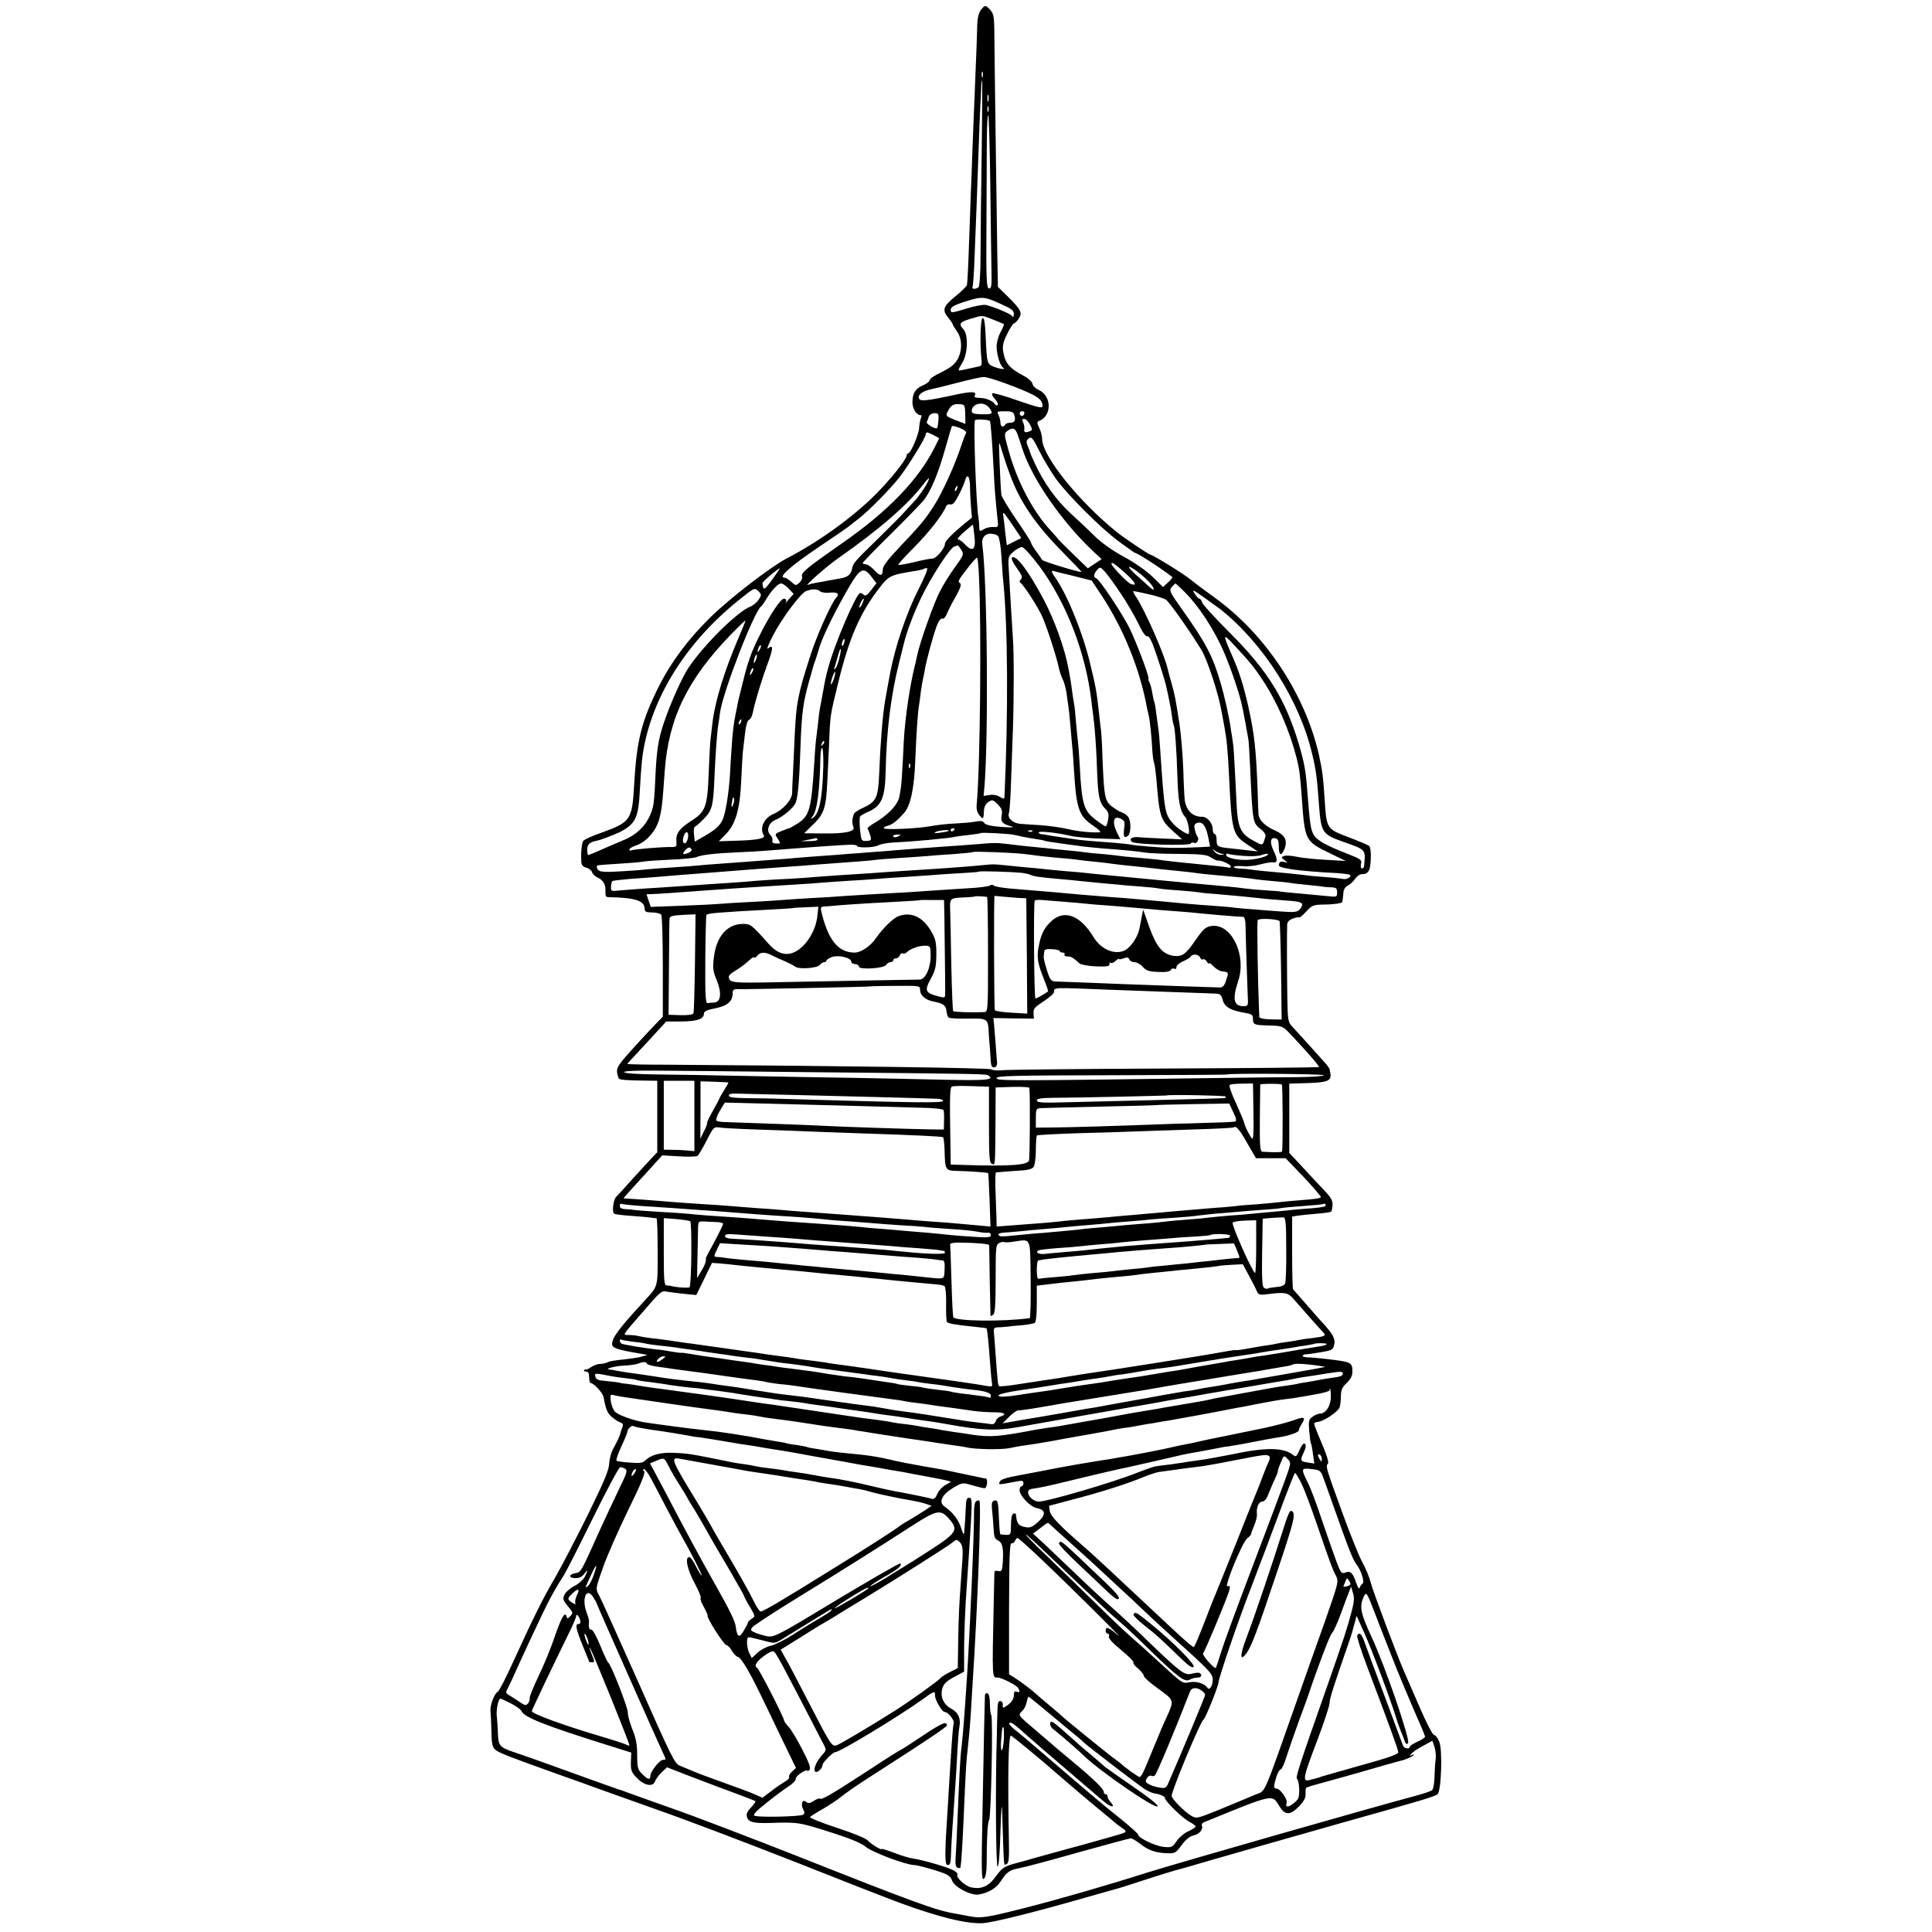 <?xml version="1.0" standalone="no"?>
<!DOCTYPE svg PUBLIC "-//W3C//DTD SVG 20010904//EN"
 "http://www.w3.org/TR/2001/REC-SVG-20010904/DTD/svg10.dtd">
<svg version="1.0" xmlns="http://www.w3.org/2000/svg"
 width="1010pt" height="1010pt" viewBox="0 0 1010 1010"
 preserveAspectRatio="xMidYMid meet">
<g transform="translate(0,1010) scale(0.1,-0.1)"
fill="#000000" stroke="none">
<path d="M5128 10048 c-11 -14 -18 -41 -19 -73 -1 -57 -4 -126 -13 -350 -4
-88 -9 -223 -12 -300 -3 -77 -6 -185 -9 -240 -2 -55 -6 -181 -10 -280 -3 -99
-8 -187 -10 -195 -3 -8 -29 -34 -59 -58 -65 -52 -72 -73 -40 -111 13 -16 24
-32 24 -35 0 -4 10 -20 21 -36 29 -38 31 -101 5 -148 -16 -28 -37 -44 -83 -67
-35 -16 -63 -35 -63 -42 0 -7 -15 -19 -34 -27 -41 -17 -56 -42 -56 -90 0 -33
21 -66 42 -66 6 0 7 -7 2 -17 -4 -10 -8 -33 -9 -50 -2 -34 -44 -133 -57 -133
-5 0 -8 -5 -8 -10 0 -21 -84 -126 -164 -206 -118 -118 -295 -246 -461 -332
-85 -44 -300 -210 -400 -308 -117 -115 -205 -232 -271 -363 -91 -182 -116
-283 -129 -516 -10 -180 -19 -193 -165 -246 -50 -17 -94 -37 -100 -44 -9 -11
-14 -61 -11 -112 1 -15 9 -25 26 -29 13 -3 27 -14 30 -23 3 -10 16 -23 30 -29
29 -13 43 -38 40 -74 -1 -20 3 -28 14 -28 144 -3 191 -18 191 -62 0 -14 8 -18
39 -18 22 0 43 -6 48 -12 4 -7 8 -130 8 -273 l0 -260 -35 -36 c-53 -55 -120
-128 -167 -182 -32 -38 -40 -54 -37 -75 3 -15 7 -29 10 -31 6 -6 40 -9 125
-10 l75 -1 0 -187 0 -187 -31 -32 c-16 -17 -61 -66 -100 -109 -38 -43 -76 -84
-84 -92 -15 -15 -23 -81 -10 -88 4 -3 42 -8 86 -11 43 -3 89 -7 103 -9 14 -2
28 -4 32 -4 4 -1 6 -79 6 -175 0 -194 5 -176 -78 -266 -127 -139 -159 -182
-160 -216 0 -21 26 -30 145 -50 l40 -7 -30 -9 c-16 -5 -59 -11 -95 -15 -36 -3
-73 -9 -82 -14 -9 -5 -27 -9 -40 -9 -13 0 -35 -8 -48 -17 -14 -10 -26 -15 -27
-13 -1 3 -5 2 -9 -3 -4 -4 0 -7 9 -7 12 0 17 -9 17 -30 0 -16 3 -30 8 -30 16
-1 63 -51 67 -73 13 -68 20 -84 44 -105 14 -12 34 -25 44 -28 12 -4 16 -11 12
-22 -4 -10 -11 -30 -15 -45 -5 -15 -19 -43 -30 -63 -13 -20 -23 -55 -25 -82
-1 -37 -26 -95 -110 -267 -60 -121 -136 -268 -170 -327 -67 -114 -113 -207
-221 -443 -37 -82 -74 -154 -81 -158 -20 -12 -42 -73 -39 -104 2 -16 4 -63 5
-106 1 -63 5 -80 20 -94 20 -17 78 -39 341 -133 80 -28 168 -60 195 -70 28
-10 174 -62 325 -116 151 -53 471 -175 710 -269 239 -95 485 -191 545 -213
201 -74 347 -110 432 -106 53 3 274 58 538 134 77 22 149 42 159 45 11 2 74
22 140 44 67 22 141 45 166 52 25 7 50 14 55 15 166 49 627 180 835 239 379
106 471 133 485 145 20 17 27 232 9 275 -8 19 -20 35 -27 35 -8 0 -43 69 -81
158 -37 86 -72 166 -77 177 -37 85 -163 420 -173 461 -7 28 -26 75 -43 105
-17 30 -63 144 -103 254 -88 241 -91 250 -78 263 6 6 -5 43 -31 104 -23 53
-41 100 -41 105 0 5 9 9 21 10 31 3 107 55 113 78 3 11 6 37 6 58 0 30 7 45
30 67 20 19 30 38 30 57 0 52 -3 53 -140 69 -36 4 -77 8 -92 8 -16 0 -28 4
-28 8 0 4 8 8 17 8 9 0 45 5 79 11 58 10 63 13 69 40 7 30 -7 55 -61 114 -11
11 -48 54 -84 95 -36 41 -67 77 -70 80 -3 3 -5 89 -5 192 l0 188 30 5 c16 2
61 7 99 10 39 3 72 8 75 11 3 2 6 18 7 34 2 23 -8 40 -44 78 -26 27 -77 82
-114 122 l-68 73 0 181 0 181 98 3 c101 3 124 12 117 50 -2 9 -4 20 -4 23 -1
3 -9 15 -18 26 -21 24 -149 166 -180 199 -19 20 -21 36 -23 136 -2 113 -3 354
-1 395 1 14 11 24 30 31 16 6 31 8 34 6 2 -2 18 12 36 31 28 31 37 35 84 36
49 0 98 6 103 12 2 2 4 19 6 39 1 27 8 40 25 49 13 7 30 23 38 36 9 12 23 23
33 23 35 0 46 17 48 79 2 37 -2 63 -9 69 -7 5 -56 26 -109 46 -113 43 -113 43
-123 196 -8 123 -12 151 -30 234 -72 317 -280 631 -544 821 -46 33 -102 75
-124 93 -37 31 -201 132 -213 132 -7 0 -142 91 -174 117 -199 160 -390 397
-392 487 0 17 -7 44 -16 61 -10 20 -11 30 -3 33 71 24 71 133 0 164 -16 7 -30
21 -31 31 -2 11 -22 30 -46 42 -76 40 -98 67 -108 130 -4 28 1 49 22 91 15 30
31 54 35 54 5 0 16 11 25 25 20 30 12 46 -61 118 l-48 47 -3 147 c-2 138 -15
1037 -16 1203 -1 61 -4 79 -21 98 -25 27 -28 27 -49 0z m9 -350 c-3 -7 -5 -2
-5 12 0 14 2 19 5 13 2 -7 2 -19 0 -25z m-5 -395 c-3 -208 -6 -450 -6 -538 0
-96 -5 -163 -11 -167 -14 -11 -37 -10 -31 1 3 5 8 78 11 162 3 85 8 199 10
254 2 55 7 192 11 305 4 113 8 216 9 230 1 14 3 49 4 78 0 28 3 52 5 52 2 0 1
-170 -2 -377z m35 270 c-3 -10 -5 -4 -5 12 0 17 2 24 5 18 2 -7 2 -21 0 -30z
m0 -55 c-3 -7 -5 -2 -5 12 0 14 2 19 5 13 2 -7 2 -19 0 -25z m10 -375 c2 -191
5 -394 6 -451 2 -87 0 -102 -13 -100 -13 3 -15 45 -13 343 1 187 2 391 2 454
1 63 4 112 7 108 4 -3 8 -163 11 -354z m57 -633 c54 -24 66 -33 66 -52 0 -14
-3 -18 -8 -11 -7 12 -100 51 -140 59 -12 2 -59 -6 -102 -20 -76 -23 -80 -23
-80 -6 0 15 17 25 77 44 88 27 97 27 187 -14z m-42 -81 c29 -11 54 -22 56 -24
2 -1 -6 -20 -17 -41 -12 -21 -21 -55 -21 -75 0 -41 18 -101 34 -111 17 -12
-15 -8 -49 5 -35 14 -36 18 -42 155 -3 72 -8 102 -16 99 -12 -4 -15 -139 -6
-216 3 -24 0 -34 -11 -36 -14 -3 -32 -7 -87 -19 -28 -6 -28 -6 -1 40 28 47 30
144 5 172 -27 29 -21 38 36 55 67 20 58 20 119 -4z m109 -350 c124 -49 149
-66 149 -103 0 -12 -27 -5 -126 29 -70 25 -131 42 -136 39 -5 -4 1 -17 13 -30
12 -13 19 -27 15 -31 -4 -4 -10 -3 -14 3 -12 19 -49 34 -82 34 -18 0 -29 4
-25 10 15 25 -13 26 -117 3 -141 -30 -171 -33 -175 -13 -4 18 24 37 64 45 15
3 78 18 138 34 61 16 123 30 138 30 15 1 86 -22 158 -50z m-255 -145 l1 -50
-53 20 c-51 21 -52 21 -38 48 16 30 29 38 64 35 23 -2 25 -6 26 -53z m116 44
c8 -7 18 -20 21 -29 4 -13 -4 -15 -49 -15 -42 1 -54 5 -54 17 0 35 50 52 82
27z m141 -50 c8 -27 1 -38 -23 -38 -10 0 -22 -4 -25 -10 -11 -17 -25 -11 -25
11 0 11 -5 29 -10 40 -10 17 -7 19 33 19 37 0 46 -4 50 -22z m51 7 c-4 -8 -10
-12 -15 -9 -14 8 -10 24 6 24 9 0 12 -6 9 -15z m-448 -32 c-2 -21 -5 -40 -7
-41 -9 -8 -59 22 -54 32 3 6 8 19 11 29 4 9 16 17 29 17 21 0 23 -4 21 -37z
m269 -4 c4 -5 12 -105 20 -264 4 -83 9 -147 20 -251 5 -39 4 -41 -23 -39 -15
1 -37 -4 -49 -12 -22 -13 -23 -12 -24 14 0 16 -2 37 -4 48 -12 60 -27 491 -18
508 4 7 70 4 78 -4z m209 -18 c14 -26 14 -30 0 -35 -25 -10 -32 -7 -29 12 1 9
-2 25 -7 35 -6 12 -5 17 6 17 9 0 22 -13 30 -29z m-334 -46 c-4 -5 -15 -35
-25 -65 -30 -94 -97 -242 -140 -310 -49 -77 -72 -104 -185 -223 -56 -59 -85
-97 -85 -113 -1 -37 -12 -39 -44 -5 -16 17 -36 31 -45 31 -9 0 -16 3 -16 7 0
3 66 72 148 152 81 80 158 160 171 176 37 47 76 140 111 265 18 63 34 118 36
122 2 3 22 -1 43 -10 24 -10 36 -21 31 -27z m268 -2 c6 -16 16 -46 23 -68 48
-162 217 -405 391 -563 l27 -25 -36 -24 -36 -24 -76 73 c-41 40 -77 76 -79 79
-1 3 -19 23 -39 45 -95 102 -178 261 -223 428 -21 76 -21 80 -4 93 27 20 40
16 52 -14z m-437 -8 l29 -16 -26 -52 c-85 -167 -243 -331 -479 -495 -189 -132
-219 -156 -212 -176 3 -8 -3 -22 -14 -32 -18 -17 -20 -16 -42 4 -13 12 -29 22
-35 22 -38 0 30 60 178 160 69 46 137 93 152 104 14 12 39 31 55 43 52 40 167
156 215 218 49 63 138 209 138 225 0 13 6 13 41 -5z m637 -225 c60 -85 237
-262 334 -333 42 -31 79 -57 81 -57 12 0 139 -82 196 -127 2 -1 -8 -14 -22
-27 l-27 -25 -53 52 c-30 30 -94 75 -151 106 -60 32 -120 75 -155 110 -31 31
-89 85 -128 121 -70 64 -138 159 -182 255 -13 28 -25 55 -26 60 -1 6 -7 21
-13 35 -8 20 -7 28 6 38 14 11 21 3 55 -65 21 -43 60 -107 85 -143z m-239 21
c53 -145 133 -262 277 -408 56 -57 100 -103 98 -103 -23 0 -201 55 -206 63 -4
7 -18 27 -32 46 -14 19 -26 39 -26 44 0 5 -34 58 -76 119 -41 60 -77 119 -79
131 -2 12 -6 83 -9 157 -5 128 -5 132 8 85 8 -27 28 -88 45 -134z m-208 -63
c0 -29 3 -78 5 -108 l5 -56 -48 -39 c-61 -51 -93 -85 -93 -98 0 -23 -46 -77
-65 -77 -11 0 -55 -8 -97 -19 -43 -10 -79 -16 -82 -14 -2 3 35 44 82 91 77 77
151 172 168 215 3 8 13 13 22 10 13 -3 24 10 44 49 15 29 30 63 33 76 11 39
25 23 26 -30z m-232 2 c-13 -22 -37 -55 -53 -74 -17 -18 -43 -46 -57 -62 -14
-16 -75 -77 -135 -136 -129 -126 -134 -132 -139 -159 -7 -34 -23 -47 -68 -54
-23 -4 -51 -9 -62 -11 -11 -3 -36 -7 -55 -10 -19 -3 -39 -8 -45 -11 -30 -15
100 100 160 141 214 150 360 277 442 384 34 44 39 40 12 -8z m164 -15 c-3 -9
-8 -14 -10 -11 -3 3 -2 9 2 15 9 16 15 13 8 -4z m291 -191 l45 -67 -37 -18
c-20 -11 -37 -19 -38 -19 -1 0 -5 30 -9 68 -4 37 -8 75 -10 85 -5 28 2 21 49
-49z m-200 -57 c9 -70 -9 -86 -49 -43 -13 14 -30 26 -37 26 -7 0 8 18 32 39
25 22 46 39 46 38 1 -1 5 -28 8 -60z m124 0 c6 -7 14 -53 17 -103 3 -49 7
-109 10 -134 24 -247 26 -687 6 -1128 -1 -9 -6 -9 -24 2 -13 9 -35 13 -53 10
l-32 -5 4 43 c22 259 16 1075 -11 1273 -4 33 13 55 44 55 16 0 33 -6 39 -13z
m-193 -71 c15 -23 14 -27 -34 -93 -27 -37 -63 -95 -79 -128 -33 -65 -104 -266
-117 -330 -5 -22 -9 -42 -10 -45 -26 -99 -53 -275 -60 -400 -2 -52 -7 -137
-10 -188 -3 -52 -11 -108 -19 -125 -16 -38 -65 -85 -124 -119 -23 -13 -40 -27
-37 -30 3 -3 9 -18 14 -34 8 -27 6 -29 -19 -30 -26 -2 -28 1 -34 58 -3 33 -3
64 0 69 3 5 21 16 40 24 72 30 91 73 94 214 4 210 28 399 70 566 11 44 22 89
25 100 14 60 51 158 90 239 52 109 152 263 174 269 9 3 17 5 18 6 2 0 10 -10
18 -23z m410 -88 c139 -188 240 -449 270 -698 3 -25 7 -61 10 -80 10 -80 15
-153 20 -282 5 -144 12 -175 44 -207 15 -15 19 -28 14 -55 -3 -20 -9 -36 -13
-36 -4 0 -28 16 -53 35 -61 47 -72 81 -82 275 -3 58 -8 119 -10 135 -2 17 -7
62 -10 100 -3 39 -7 82 -10 95 -3 14 -7 43 -10 65 -3 22 -7 52 -10 68 -3 15
-7 37 -9 50 -19 105 -72 253 -130 363 -79 149 -143 233 -165 220 -6 -4 3 -26
24 -55 27 -37 32 -50 22 -60 -8 -8 -9 -14 -1 -19 16 -11 88 -122 111 -172 23
-49 77 -215 88 -270 4 -19 13 -46 20 -60 8 -15 16 -46 20 -70 3 -25 8 -56 10
-70 2 -14 7 -56 10 -95 3 -38 8 -90 10 -115 3 -25 7 -85 10 -135 12 -193 26
-232 99 -281 28 -19 44 -34 36 -35 -44 -3 -112 4 -168 17 -35 8 -98 17 -140
20 -42 2 -90 6 -107 7 -39 3 -69 29 -61 55 4 11 9 80 11 153 3 74 7 199 10
279 6 173 6 416 0 485 -2 28 -6 93 -9 145 -3 52 -8 137 -11 188 -6 92 -6 92
22 117 15 13 36 25 45 25 10 0 48 -42 93 -102z m-317 -56 c13 -271 6 -997 -12
-1185 -3 -26 2 -44 15 -60 19 -23 21 -20 23 27 1 17 9 34 23 43 20 14 24 13
49 -12 20 -20 25 -33 21 -54 -7 -36 1 -47 43 -59 28 -8 18 -9 -45 -5 -54 4
-83 11 -89 20 -6 11 -18 13 -45 8 -20 -4 -67 -8 -106 -10 -38 -1 -97 -8 -130
-14 -72 -13 -245 -21 -245 -10 0 4 10 10 23 13 23 6 47 25 84 67 33 37 53 129
58 279 6 141 12 237 19 280 2 14 7 48 10 75 4 28 9 57 11 65 2 8 7 31 10 50 8
49 43 177 62 228 10 26 21 41 29 38 7 -3 18 9 25 27 7 18 28 59 47 91 23 42
29 61 21 67 -14 8 -10 16 45 86 22 29 42 50 45 47 2 -2 7 -48 9 -102z m770 17
c49 -45 58 -64 24 -52 -18 6 -101 93 -102 106 0 12 23 -4 78 -54z m-27 -105
c30 -44 70 -113 89 -152 21 -45 39 -71 47 -68 7 3 19 -15 31 -47 22 -58 61
-181 68 -212 2 -11 6 -29 9 -40 2 -11 6 -31 9 -45 3 -14 9 -45 12 -70 3 -25 8
-48 10 -51 6 -10 15 -132 19 -264 4 -137 14 -186 41 -216 14 -15 27 -89 16
-89 -13 0 -61 33 -80 55 -43 49 -45 62 -67 390 -3 44 -7 94 -10 110 -2 17 -7
53 -11 80 -3 28 -8 53 -10 56 -2 4 -6 24 -10 45 -3 22 -10 47 -15 57 -5 9 -7
17 -5 17 9 0 -55 172 -96 260 -38 78 -159 261 -179 268 -14 5 -11 24 7 43 15
17 17 16 44 -14 15 -18 52 -68 81 -113z m141 69 c39 -40 39 -64 0 -25 -10 9
-34 31 -53 48 -20 17 -39 36 -44 44 -15 24 54 -23 97 -67z m-1958 17 c-49 -68
-54 -71 -58 -29 -1 8 77 74 91 78 2 1 -13 -21 -33 -49z m757 -62 c-62 -123
-119 -290 -147 -433 -6 -33 -24 -128 -28 -155 -12 -72 -24 -219 -30 -378 -5
-121 -16 -144 -82 -174 -25 -11 -48 -26 -50 -33 -10 -26 -11 -50 -3 -67 13
-25 -43 -37 -161 -35 l-96 1 47 46 c57 54 68 90 74 225 3 55 7 152 10 215 5
132 6 134 46 297 56 233 114 366 212 494 55 72 59 73 202 96 17 3 32 7 34 9 2
2 10 4 17 4 7 0 -12 -48 -45 -112z m-244 65 l25 -32 -28 -36 c-19 -25 -30 -33
-38 -25 -5 5 -14 10 -19 10 -20 0 -136 -271 -167 -390 -13 -48 -15 -56 -30
-140 -6 -30 -12 -64 -14 -75 -2 -11 -7 -47 -10 -80 -4 -33 -9 -73 -11 -90 -2
-16 -6 -73 -9 -125 -15 -231 -25 -266 -86 -305 -22 -14 -42 -25 -45 -25 -3 0
-21 -7 -41 -15 -34 -14 -35 -15 -18 -40 15 -23 15 -25 0 -25 -26 0 -31 4 -28
17 2 8 -3 20 -11 28 -23 23 -9 64 27 79 41 17 96 64 106 91 12 30 19 122 25
300 6 168 14 226 45 335 12 41 23 80 24 85 2 6 6 17 9 25 3 8 13 40 22 70 20
62 85 194 157 317 55 93 74 101 115 46z m1059 5 l91 -23 50 -75 c115 -174 202
-387 239 -590 3 -14 7 -32 9 -40 6 -21 16 -119 19 -183 2 -30 6 -58 9 -64 3
-5 8 -42 12 -83 16 -199 21 -216 86 -274 l49 -44 -93 4 c-50 2 -109 5 -130 7
-38 4 -57 -7 -40 -24 14 -14 300 -22 308 -9 3 6 11 7 17 4 13 -9 29 17 19 31
-5 5 -11 22 -15 38 -5 20 -2 29 10 34 28 11 47 -11 59 -68 l11 -55 -56 -3
c-110 -5 -167 -5 -260 3 -51 4 -96 9 -100 11 -3 1 -45 6 -95 10 -126 9 -171
13 -213 20 -21 3 -54 8 -75 11 -21 3 -46 7 -55 9 -9 2 -23 4 -29 4 -7 1 -13 5
-13 9 0 9 90 0 164 -17 27 -7 98 -13 156 -15 l107 -3 -16 31 c-30 61 -20 97
22 74 16 -8 18 -17 14 -48 -6 -44 0 -55 20 -39 16 14 17 78 0 100 -7 9 -22 19
-35 23 -12 4 -35 19 -52 32 -34 29 -38 49 -46 239 -2 72 -6 141 -8 155 -2 14
-7 57 -11 95 -12 110 -18 142 -47 260 -38 158 -116 349 -177 439 -25 35 -27
44 -14 41 10 -3 59 -15 109 -27z m-1493 -65 l26 -28 -27 -30 c-15 -17 -24 -26
-19 -21 11 15 9 26 -5 26 -18 0 -79 -93 -132 -202 -39 -78 -58 -134 -81 -228
-2 -8 -9 -35 -15 -60 -6 -25 -13 -52 -14 -60 -1 -8 -5 -28 -9 -45 -11 -52 -18
-108 -22 -180 -3 -38 -7 -104 -9 -146 -7 -105 -24 -206 -40 -238 -17 -32 -38
-50 -97 -84 l-47 -27 -4 38 c-3 22 0 39 6 41 6 2 27 21 47 42 42 43 48 67 54
216 5 120 14 241 20 274 2 11 6 40 9 63 12 100 177 528 215 556 4 3 17 21 28
40 28 46 61 80 77 80 7 0 24 -12 39 -27z m2058 -6 c82 -78 167 -207 222 -337
36 -86 81 -219 91 -275 4 -16 9 -41 11 -55 3 -14 8 -40 11 -59 3 -18 8 -43 10
-55 2 -11 6 -75 9 -141 14 -305 13 -296 60 -333 14 -11 23 -26 21 -33 -16 -54
-12 -52 -65 -23 -64 34 -80 68 -86 181 -2 48 -7 138 -10 198 -3 61 -7 121 -10
135 -2 14 -6 43 -10 65 -9 67 -34 177 -54 245 -41 140 -77 210 -205 389 -63
89 -65 95 -50 113 10 10 18 18 19 18 1 0 17 -15 36 -33z m-2215 -52 c-9 -14
-29 -30 -43 -36 -66 -25 -238 -194 -322 -317 -34 -50 -98 -193 -131 -292 -30
-90 -38 -144 -45 -306 -2 -55 -7 -114 -11 -130 -20 -82 -72 -142 -154 -176
-25 -10 -58 -25 -75 -32 -82 -36 -106 -46 -110 -46 -3 0 -5 13 -5 29 0 27 13
39 50 46 19 3 91 31 120 45 82 42 98 74 105 220 3 58 8 128 11 155 34 301 218
606 504 836 83 67 85 68 104 49 18 -18 18 -20 2 -45z m321 44 c6 -6 30 -10 52
-7 40 3 52 -7 32 -27 -24 -25 -103 -202 -134 -300 -67 -208 -75 -251 -83 -430
-3 -71 -7 -159 -9 -195 -2 -36 -4 -79 -4 -96 -1 -36 -48 -88 -97 -109 -50 -21
-75 -74 -51 -112 10 -16 -35 -25 -142 -28 l-93 -3 37 38 c51 52 74 132 80 283
3 67 7 136 9 152 2 17 7 58 11 93 4 38 12 65 20 69 8 2 17 19 20 36 12 59 46
171 77 255 31 83 32 106 3 82 -9 -7 3 23 25 66 48 93 145 222 174 234 30 12
60 12 73 -1z m2093 -94 c226 -181 414 -477 480 -758 20 -84 25 -122 35 -262
11 -147 17 -157 125 -195 124 -44 119 -39 111 -127 0 -7 -6 -13 -11 -13 -6 0
-8 10 -5 23 6 21 -1 26 -67 52 -119 46 -166 73 -182 104 -15 28 -19 61 -31
216 -9 117 -15 152 -46 258 -69 231 -163 383 -360 579 -75 75 -140 146 -144
157 -3 12 -10 21 -15 21 -4 0 -16 12 -25 27 -15 23 -9 21 46 -18 35 -25 75
-54 89 -64z m-377 79 c40 -9 81 -22 92 -29 17 -10 134 -177 187 -265 31 -53
89 -230 104 -320 3 -14 9 -47 14 -75 13 -70 18 -121 25 -260 14 -296 18 -309
100 -363 l50 -33 -45 5 c-25 3 -69 8 -99 11 -67 7 -71 9 -71 46 0 16 -4 29
-10 29 -5 0 -10 10 -10 23 0 34 -28 67 -56 67 -48 0 -80 30 -90 83 -2 12 -6
85 -8 163 -3 77 -12 185 -20 239 -21 134 -24 151 -42 215 -9 30 -17 62 -19 70
-14 70 -118 307 -165 378 -12 17 -19 32 -15 32 3 0 38 -7 78 -16z m-1495 -49
c-6 -14 -13 -23 -15 -21 -5 5 15 46 22 46 3 0 -1 -11 -7 -25z m-649 -184 c-71
-165 -121 -327 -134 -436 -3 -27 -8 -66 -10 -85 -3 -19 -7 -100 -10 -178 -7
-182 -16 -206 -94 -255 -61 -40 -79 -65 -75 -109 2 -24 0 -27 -29 -26 -45 1
-199 -12 -209 -18 -4 -3 -8 -1 -8 5 0 5 15 14 34 21 53 17 103 73 121 133 14
51 18 81 30 257 20 276 120 481 350 717 38 39 71 71 72 69 1 -1 -16 -44 -38
-95z m2585 -25 c88 -94 109 -120 154 -187 78 -117 143 -266 181 -414 13 -51
18 -88 26 -200 16 -229 17 -233 146 -295 l84 -41 -103 6 c-57 3 -126 10 -153
16 -27 6 -58 8 -67 4 -16 -6 -15 -8 3 -22 20 -15 20 -15 -1 -9 -15 4 -24 2
-27 -9 -6 -15 2 -19 68 -30 38 -6 140 -15 228 -19 38 -2 71 -7 75 -10 9 -10
-20 -26 -38 -21 -8 2 -51 7 -95 10 -44 3 -93 8 -110 11 -16 2 -55 6 -85 9 -84
7 -177 16 -197 20 -10 2 -33 4 -50 4 -18 1 -33 4 -33 9 0 4 21 6 46 4 25 -3
67 2 92 9 26 7 54 12 64 11 27 -5 29 13 7 58 -22 46 -19 73 8 68 13 -3 18 -13
18 -40 0 -50 12 -57 29 -18 19 46 4 76 -52 100 -51 23 -81 54 -83 84 -1 12 -3
59 -4 106 -8 231 -17 311 -50 460 -25 110 -48 182 -85 265 -48 109 -47 116 4
61z m-2031 4 c-3 -12 -8 -19 -11 -16 -5 6 5 36 12 36 2 0 2 -9 -1 -20z m-442
-37 c-12 -20 -14 -14 -5 12 4 9 9 14 11 11 3 -2 0 -13 -6 -23z m417 -43 c-6
-25 -15 -49 -21 -55 -7 -7 -8 -4 -4 7 3 9 11 35 17 58 15 56 22 47 8 -10z
m-437 -11 c-5 -13 -10 -19 -10 -12 -1 15 10 45 15 40 3 -2 0 -15 -5 -28z m-20
-66 c-12 -20 -14 -14 -5 12 4 9 9 14 11 11 3 -2 0 -13 -6 -23z m428 -32 c-6
-18 -13 -30 -15 -28 -2 2 1 18 7 36 6 18 13 30 15 28 2 -2 -1 -18 -7 -36z
m-486 -226 c-3 -9 -8 -14 -10 -11 -3 3 -2 9 2 15 9 16 15 13 8 -4z m428 -118
c-10 -9 -11 -8 -5 6 3 10 9 15 12 12 3 -3 0 -11 -7 -18z m3 -109 c-4 -169 -21
-253 -55 -274 -11 -6 -12 -5 -2 7 25 30 38 132 42 317 1 23 4 42 9 42 4 0 7
-42 6 -92z m453 -10 c-3 -8 -6 -5 -6 6 -1 11 2 17 5 13 3 -3 4 -12 1 -19z
m-920 -178 c-2 -11 -6 -22 -9 -26 -4 -3 -5 2 -3 13 2 10 4 21 4 26 1 4 3 7 6
7 3 0 4 -9 2 -20z m1153 -144 c0 -3 -4 -8 -10 -11 -5 -3 -10 -1 -10 4 0 6 5
11 10 11 6 0 10 -2 10 -4z m-31 -10 c-2 -2 -22 -6 -44 -9 -27 -4 -35 -3 -25 3
14 9 79 15 69 6z m438 -2 c-3 -3 -12 -4 -19 -1 -8 3 -5 6 6 6 11 1 17 -2 13
-5z m-1800 -31 c-2 -15 -9 -29 -15 -31 -13 -4 -16 17 -6 42 10 26 25 18 21
-11z m1703 13 c14 -3 36 -8 50 -11 14 -3 43 -8 64 -11 22 -3 43 -7 46 -9 3 -2
44 -9 90 -15 47 -6 96 -13 110 -15 14 -2 59 -6 100 -10 121 -9 193 -16 225
-22 17 -3 95 -7 175 -7 122 -1 149 -4 171 -19 15 -10 31 -17 35 -16 17 4 74
-23 68 -32 -3 -5 -8 -7 -12 -5 -6 3 -49 8 -182 21 -77 7 -163 17 -178 20 -9 1
-55 6 -101 10 -47 4 -93 8 -103 10 -10 2 -51 6 -91 10 -40 3 -81 7 -93 9 -11
2 -51 7 -89 10 -39 4 -86 8 -105 11 -19 2 -61 6 -92 9 -32 3 -84 9 -115 13
-72 8 -67 8 -188 -2 -55 -4 -118 -9 -140 -10 -99 -7 -233 -17 -265 -20 -19 -2
-71 -6 -115 -9 -44 -4 -102 -8 -130 -10 -27 -3 -93 -7 -145 -11 -52 -4 -111
-8 -130 -10 -19 -2 -75 -7 -125 -10 -49 -4 -108 -8 -130 -10 -22 -2 -84 -6
-137 -10 -53 -4 -109 -8 -125 -10 -15 -2 -75 -6 -133 -10 -58 -4 -116 -8 -130
-10 -14 -2 -74 -7 -134 -10 -106 -7 -125 -3 -126 26 0 6 -6 6 120 14 52 3 109
8 125 11 17 3 80 7 140 10 61 2 121 8 135 13 31 13 96 20 230 26 92 4 144 8
290 20 60 5 243 18 283 19 20 1 37 -2 37 -6 0 -12 88 -10 112 3 12 7 49 13 82
15 96 4 290 22 316 29 8 2 42 7 75 10 33 4 61 8 63 10 4 4 142 -3 172 -9z
m-604 -8 c-10 -6 -22 -6 -26 -2 -5 5 3 10 18 11 22 1 24 0 8 -9z m-422 -16 c3
-5 -16 -9 -42 -9 l-47 -1 40 8 c22 4 41 8 42 9 1 0 4 -3 7 -7z m-659 -52 c3
-6 -4 -14 -17 -19 -29 -11 -34 -7 -17 13 16 18 26 20 34 6z m2770 -23 c19 -4
19 -5 -1 -6 -12 0 -28 7 -35 17 -12 15 -12 16 1 6 8 -7 24 -14 35 -17z m-1035
-1 c25 -3 68 -8 95 -12 28 -3 68 -7 90 -9 22 -1 60 -5 85 -8 25 -4 72 -9 105
-12 33 -3 71 -8 85 -10 14 -2 52 -7 85 -10 33 -3 76 -8 95 -10 19 -2 60 -7 90
-10 127 -13 156 -16 180 -20 14 -2 52 -6 85 -9 106 -9 189 -17 215 -22 14 -2
56 -7 93 -10 37 -3 77 -7 89 -9 11 -3 53 -7 92 -11 39 -4 78 -8 86 -10 8 -1
27 -3 43 -3 22 -1 27 -6 27 -26 0 -24 -2 -25 -47 -20 -98 9 -179 17 -213 20
-19 2 -35 3 -35 4 0 1 -31 4 -70 6 -38 2 -90 7 -115 10 -45 6 -62 8 -195 20
-67 6 -114 10 -215 20 -62 6 -125 12 -260 25 -63 6 -135 13 -160 16 -25 3 -70
7 -100 9 -30 3 -82 7 -115 11 -33 4 -76 8 -95 9 -19 2 -64 6 -100 10 -77 8
-71 8 -135 2 -66 -7 -219 -18 -445 -32 -41 -3 -104 -7 -140 -10 -36 -2 -105
-7 -155 -10 -49 -3 -112 -8 -140 -10 -27 -3 -93 -7 -145 -10 -52 -2 -120 -7
-150 -9 -30 -3 -93 -8 -140 -11 -87 -6 -171 -11 -295 -20 -38 -3 -108 -7 -155
-10 -47 -3 -106 -8 -131 -10 -44 -5 -46 -4 -45 19 1 14 4 27 7 30 2 2 42 7 89
11 92 6 175 13 255 20 28 2 86 7 130 10 78 6 144 11 255 20 30 2 91 7 135 10
44 3 107 8 140 10 33 3 85 7 115 9 153 11 244 18 260 21 10 2 66 6 126 10 60
4 125 8 144 10 19 2 80 7 135 10 55 4 102 9 104 11 4 4 199 -3 261 -10z m1146
-10 c43 -4 82 -2 99 4 15 6 30 8 33 6 9 -10 -53 -28 -103 -31 -56 -3 -115 10
-115 26 0 6 3 8 8 6 4 -3 39 -8 78 -11z m-1154 -89 c20 -3 40 -7 46 -11 12 -7
54 -13 147 -21 39 -3 86 -8 105 -10 19 -2 69 -7 110 -11 41 -4 86 -8 100 -9
14 -2 61 -6 105 -9 44 -3 91 -8 105 -11 14 -3 61 -7 105 -10 44 -3 91 -8 105
-10 14 -3 55 -7 90 -9 92 -8 179 -16 220 -21 19 -3 69 -7 110 -10 100 -7 113
-10 117 -22 2 -6 -4 -18 -13 -28 -14 -14 -30 -15 -98 -10 -44 3 -108 8 -141
11 -33 2 -76 6 -95 8 -19 3 -73 8 -120 11 -47 3 -105 8 -130 10 -25 2 -72 7
-105 10 -33 3 -82 7 -110 10 -27 2 -79 7 -115 10 -36 2 -94 7 -130 10 -36 3
-85 7 -110 9 -25 2 -79 7 -120 11 -93 8 -144 12 -240 20 -41 4 -79 10 -84 15
-6 6 -14 6 -20 1 -6 -5 -60 -12 -121 -15 -60 -4 -137 -9 -170 -11 -62 -5 -176
-12 -326 -20 -47 -3 -113 -7 -145 -9 -32 -3 -111 -8 -174 -11 -63 -4 -131 -8
-150 -10 -19 -2 -91 -6 -160 -10 -69 -3 -143 -8 -165 -10 -22 -2 -113 -7 -201
-10 l-162 -6 -11 32 c-6 18 -11 33 -11 33 0 1 12 2 28 2 23 0 134 8 282 19 25
2 88 6 140 10 52 3 122 8 155 10 33 2 105 7 160 10 55 3 120 8 145 10 25 2 88
7 140 10 52 3 120 7 150 10 30 3 96 7 145 10 50 3 115 8 145 10 30 3 97 7 149
10 52 3 96 6 98 8 4 5 173 -1 225 -6z m-182 -126 c3 -1 5 -136 5 -301 0 -293
0 -300 -20 -301 -56 -3 -157 0 -162 5 -3 3 -7 112 -10 243 -2 131 -5 261 -6
290 -2 58 -1 59 83 62 24 1 46 3 47 5 3 2 46 0 63 -3z m160 -5 l45 -2 3 -302
2 -301 -82 5 c-45 2 -84 8 -87 13 -5 7 -6 593 -2 597 0 1 18 -1 39 -3 20 -2
57 -5 82 -7z m-383 -101 c2 -161 5 -390 4 -407 -1 -14 -6 -15 -38 -6 -66 17
-71 29 -38 90 25 45 29 64 30 128 0 65 -4 82 -28 123 -44 75 -105 102 -171 77
-27 -10 -83 -65 -118 -116 -28 -41 -78 -74 -110 -74 -86 0 -139 66 -174 213
-5 22 -3 27 12 28 11 0 35 2 54 4 39 4 154 12 330 21 63 3 116 7 117 8 1 1 31
2 65 1 l63 0 2 -90z m623 81 c41 -3 93 -8 115 -10 22 -3 76 -7 120 -10 44 -4
104 -8 133 -11 131 -12 162 -15 237 -20 44 -3 94 -8 110 -10 26 -3 187 -17
223 -18 7 0 12 -15 13 -36 2 -100 10 -342 12 -383 3 -46 1 -48 -24 -48 -50 0
-57 38 -26 132 43 128 -28 289 -128 288 -37 -1 -52 -12 -94 -73 -52 -76 -70
-89 -115 -84 -58 8 -90 46 -128 151 l-32 91 -8 -40 c-4 -22 -9 -50 -12 -62 -8
-37 -35 -80 -63 -103 -50 -39 -134 -10 -177 62 -68 112 -150 144 -217 85 -37
-33 -55 -66 -67 -124 -14 -63 -9 -97 25 -181 14 -34 24 -64 22 -65 -24 -17
-60 -37 -66 -37 -7 0 -11 485 -4 511 0 4 18 6 39 4 20 -2 71 -6 112 -9z
m-1287 -73 c-9 -91 -75 -183 -141 -198 -39 -8 -75 7 -114 51 -90 101 -94 104
-134 104 -82 0 -139 -65 -152 -174 -7 -56 -5 -73 14 -118 28 -68 23 -117 -12
-119 -13 -1 -30 -2 -36 -3 -10 -1 -12 52 -11 228 1 126 4 231 6 233 10 9 51
13 352 29 55 3 101 6 102 7 1 1 31 3 66 4 l65 3 -5 -47z m-640 -245 c-2 -139
-5 -258 -8 -265 -2 -7 -26 -11 -67 -10 l-63 2 2 245 c1 135 2 250 3 257 0 14
17 18 85 21 l51 2 -3 -252z m3056 217 c2 -3 6 -120 8 -260 l3 -255 -58 1 c-36
1 -59 6 -59 13 -8 194 -13 498 -8 506 7 11 102 6 114 -5z m-1824 -179 c1 -65
-27 -126 -57 -127 -13 0 -117 -2 -233 -4 -115 -2 -331 -6 -479 -9 -274 -6
-285 -5 -286 29 0 6 14 19 32 29 31 19 57 39 83 63 7 7 15 10 17 7 3 -2 11 2
18 11 16 19 40 19 77 0 15 -8 46 -22 68 -31 22 -10 46 -22 53 -28 20 -14 115
-8 128 10 6 8 16 14 23 14 6 0 11 4 11 8 0 4 13 13 29 19 34 12 101 -4 101
-24 0 -7 9 -13 20 -13 11 0 20 -6 20 -13 0 -18 132 -10 143 9 4 8 15 14 22 14
8 0 15 5 15 10 0 6 6 10 14 10 8 0 17 7 20 16 3 8 10 13 15 10 5 -4 15 0 23 7
18 18 67 35 98 33 23 -1 25 -5 25 -50z m675 22 c0 -4 7 -8 16 -8 8 0 12 -4 9
-10 -3 -5 3 -10 15 -10 19 0 29 -5 64 -37 7 -6 45 -13 84 -15 57 -2 72 0 72
11 0 8 3 11 7 8 3 -4 15 0 25 10 10 9 18 13 18 10 0 -4 11 -2 24 3 18 7 26 5
30 -6 3 -8 15 -14 27 -14 12 0 31 -11 43 -24 17 -20 32 -25 79 -27 40 -2 61 1
67 10 4 8 13 10 19 7 6 -4 11 -1 11 8 0 9 15 22 34 30 18 8 37 19 40 25 10 16
43 13 50 -5 3 -8 10 -13 15 -9 6 3 14 -3 20 -12 6 -10 11 -14 11 -9 0 5 10 -2
23 -15 12 -13 33 -26 47 -27 34 -5 34 -5 20 -46 -10 -32 -19 -40 -40 -38 -3 0
-86 3 -185 6 -99 4 -247 9 -330 12 -82 4 -186 7 -230 9 -44 2 -92 3 -107 4
-23 1 -29 8 -45 59 -10 31 -18 63 -17 70 1 6 2 19 3 27 1 12 11 15 41 13 22
-1 40 -6 40 -10z m-730 -203 c0 -29 28 -53 71 -61 51 -10 64 -20 67 -50 1 -15
7 -31 12 -34 6 -4 51 -6 101 -5 103 2 105 0 108 -80 2 -27 4 -61 6 -75 1 -14
3 -42 4 -62 1 -27 6 -38 16 -38 13 0 19 11 17 31 -1 4 -4 44 -7 90 -4 46 -8
96 -9 110 l-3 27 106 -2 106 -1 -2 27 c-2 24 6 33 52 63 30 19 55 41 55 49 0
25 -11 24 290 12 74 -3 221 -8 325 -12 105 -4 205 -7 224 -8 30 -1 36 -6 43
-34 10 -37 41 -54 116 -67 35 -6 42 -10 42 -30 0 -32 5 -34 86 -36 65 -2 71
-4 104 -39 79 -83 159 -174 155 -178 -3 -3 -368 -6 -812 -8 -445 -2 -825 -6
-846 -9 -22 -2 -47 -1 -56 5 -15 7 -777 18 -1703 24 -109 0 -198 2 -198 4 0 2
6 9 13 16 6 7 52 56 101 109 l89 97 81 0 c83 1 116 13 116 42 0 11 18 19 60
27 63 13 90 36 90 78 0 17 5 22 23 22 28 -2 691 12 694 14 1 1 60 3 132 3 129
1 131 1 131 -21z m-575 -430 c919 -9 919 -9 933 -18 33 -22 -13 -26 -211 -22
-117 3 -333 7 -482 10 -148 2 -405 7 -570 10 -165 4 -376 7 -469 8 -103 1
-171 6 -173 12 -2 6 55 9 159 8 90 0 456 -4 813 -8z m2685 -16 c0 -5 -60 -9
-132 -10 -73 0 -243 -2 -378 -4 -1161 -16 -1200 -16 -1200 -1 0 12 88 14 602
15 331 1 603 2 604 4 7 7 504 3 504 -4z m-3290 -213 l0 -184 -32 3 c-18 2 -54
4 -80 4 l-48 1 0 180 0 180 80 0 80 0 0 -184z m178 175 c1 0 -9 -19 -23 -41
-14 -22 -25 -42 -25 -44 0 -2 -15 -31 -34 -64 -19 -33 -32 -62 -30 -64 2 -3
-5 -21 -16 -42 l-19 -39 1 150 0 150 72 -2 c39 -2 72 -3 74 -4z m2743 -51 c0
-25 1 -91 2 -147 1 -55 -1 -99 -6 -96 -9 6 -38 60 -42 81 -2 10 -22 57 -44
106 -24 50 -38 92 -32 95 5 3 34 6 65 6 l56 1 1 -46z m150 41 c5 -1 6 -336 1
-351 -2 -4 -43 -5 -102 -1 -13 1 -15 27 -14 174 1 94 2 174 2 177 2 5 92 6
113 1z m-1531 -211 c0 -167 2 -199 15 -204 18 -7 17 -20 19 209 l1 190 88 3
c48 1 87 -1 88 -5 5 -35 3 -368 -2 -381 -9 -23 -110 -30 -341 -22 l-68 2 -1
72 c-5 288 -4 331 8 336 6 3 53 4 102 2 l91 -3 0 -199z m-1025 156 c236 -6
681 -17 753 -20 17 0 32 -5 32 -11 0 -12 -141 -10 -825 10 -55 2 -144 4 -197
4 -71 1 -98 4 -98 14 0 8 14 11 42 10 24 -1 156 -4 293 -7z m2261 -8 c4 -5 1
-8 -7 -9 -23 -2 -518 -14 -891 -23 -66 -1 -88 2 -88 11 0 10 23 13 88 14 119
0 587 11 589 12 6 6 303 0 309 -5z m-2181 -43 c149 -4 317 -8 375 -10 58 -2
155 -4 217 -6 69 -1 114 -7 116 -13 2 -6 3 -31 2 -56 l-1 -45 -74 1 c-88 1
-479 14 -565 19 -49 3 -290 12 -502 19 -23 0 -45 4 -48 8 -4 4 4 27 18 51 l26
43 83 -2 c46 -1 205 -5 353 -9z m2222 -39 c16 -31 18 -46 10 -49 -7 -2 -61 -5
-122 -6 -60 -2 -150 -5 -200 -6 -313 -12 -533 -18 -620 -19 l-100 -1 0 50 c0
46 2 50 25 52 14 1 155 4 315 8 159 3 291 7 292 8 1 1 86 3 190 5 l189 3 21
-45z m-2487 -91 c96 -3 229 -8 295 -11 66 -2 179 -7 250 -9 278 -9 418 -16
425 -20 3 -2 7 -34 8 -70 2 -99 5 -105 60 -106 59 -1 165 -8 168 -12 1 -1 4
-64 7 -140 l5 -139 -77 7 c-42 4 -92 8 -111 10 -19 2 -73 6 -120 9 -47 4 -107
8 -135 11 -27 2 -84 7 -125 10 -41 3 -106 8 -145 11 -145 11 -172 13 -258 19
-49 3 -105 8 -125 10 -21 2 -75 6 -122 9 -47 4 -110 8 -140 11 -30 3 -95 7
-145 10 -93 6 -110 7 -280 21 -55 4 -108 8 -117 8 -10 0 -18 1 -18 2 0 2 35
41 119 133 l83 91 87 -5 c47 -3 91 -2 97 2 6 5 28 41 48 81 34 67 38 72 64 68
15 -3 106 -8 202 -11z m2560 -71 l46 -79 78 0 77 0 95 -99 c51 -55 92 -102 89
-105 -7 -6 -24 -9 -115 -16 -41 -3 -88 -8 -105 -10 -16 -2 -70 -7 -119 -11
-50 -3 -97 -7 -105 -9 -9 -1 -56 -6 -106 -9 -49 -4 -135 -11 -190 -16 -55 -5
-131 -12 -170 -15 -38 -4 -90 -8 -115 -10 -90 -9 -166 -15 -230 -20 -36 -3
-87 -7 -115 -11 -51 -5 -67 -7 -232 -19 l-93 -7 -1 48 c-1 27 -3 91 -5 142 -2
50 -1 92 3 93 29 3 86 7 131 10 30 1 57 8 64 17 7 8 13 46 13 87 0 41 3 76 5
79 3 3 102 8 220 12 118 3 249 7 290 9 41 1 174 6 295 10 121 3 222 9 224 11
12 11 30 -9 71 -82z m-3160 -329 c58 -4 125 -8 150 -10 25 -2 88 -6 140 -10
52 -3 115 -8 140 -10 136 -11 220 -17 265 -20 93 -5 230 -16 260 -20 17 -2 73
-7 125 -10 52 -4 111 -8 130 -10 19 -2 80 -6 135 -10 55 -3 114 -7 130 -9 17
-3 77 -7 135 -11 58 -3 121 -10 140 -14 20 -4 43 -7 53 -5 10 1 17 -4 17 -13
0 -12 -15 -14 -97 -8 -54 3 -111 8 -128 10 -16 2 -66 7 -110 11 -44 3 -93 8
-110 9 -16 2 -68 6 -115 10 -47 3 -103 8 -125 11 -22 2 -76 7 -120 10 -44 3
-100 7 -125 9 -25 2 -83 6 -130 9 -47 4 -110 9 -140 11 -30 3 -86 7 -125 10
-126 8 -219 15 -260 20 -22 2 -90 7 -152 10 -62 4 -120 8 -130 10 -10 2 -30 4
-45 4 -18 1 -28 6 -28 17 0 8 3 13 8 11 4 -3 54 -8 112 -12z m3568 0 c-3 -4
-32 -8 -64 -11 -33 -2 -77 -6 -99 -8 -22 -3 -71 -7 -110 -11 -38 -3 -88 -8
-110 -10 -22 -3 -76 -7 -120 -10 -44 -4 -91 -8 -105 -10 -14 -2 -61 -7 -105
-10 -44 -3 -96 -8 -115 -10 -19 -3 -62 -7 -95 -10 -33 -2 -89 -7 -125 -10 -36
-4 -90 -8 -120 -11 -30 -2 -71 -6 -90 -8 -33 -5 -125 -13 -215 -21 -22 -1 -74
-6 -115 -10 -109 -11 -115 -11 -120 0 -3 5 9 10 25 11 17 1 55 4 85 7 30 3 89
9 130 12 41 3 91 8 110 10 19 2 69 7 110 10 41 3 91 8 110 10 19 2 71 7 115
10 44 3 94 8 110 10 17 2 73 6 125 9 52 4 106 8 120 11 14 2 54 6 90 10 36 3
90 7 120 10 30 3 93 8 139 11 47 3 87 7 90 9 3 1 53 6 111 10 58 4 107 9 109
11 2 2 7 2 9 -1 3 -3 3 -7 0 -10z m-204 -225 c1 -91 -2 -172 -6 -180 -4 -10
-22 -17 -44 -18 -20 -2 -41 -5 -46 -8 -5 -3 -14 -1 -21 4 -9 8 -11 58 -9 186
l3 175 47 4 c26 2 53 3 61 3 12 -1 15 -30 15 -166z m-3116 146 c10 -6 7 -330
-3 -345 -3 -6 -75 -1 -100 7 -3 1 -12 2 -20 2 -13 0 -15 26 -15 176 l0 176 64
-5 c36 -3 69 -8 74 -11z m145 -5 c15 -1 27 -5 27 -9 0 -5 -20 -46 -45 -93 -25
-46 -46 -85 -45 -86 2 -17 -4 -34 -23 -66 l-23 -38 2 108 c1 59 3 126 3 149 1
40 1 40 39 38 20 -1 49 -2 65 -3z m2814 -130 c0 -77 -3 -138 -6 -136 -16 9
-124 252 -117 263 3 5 32 10 64 11 l59 2 0 -140z m-2557 54 c47 -3 110 -7 140
-10 56 -5 184 -15 255 -20 142 -10 235 -18 265 -20 19 -2 76 -7 127 -10 50 -4
100 -8 110 -10 10 -2 21 -4 26 -4 4 -1 7 -5 7 -10 0 -9 -89 -7 -199 4 -31 3
-76 7 -101 10 -41 4 -174 14 -260 20 -54 3 -230 17 -275 21 -62 5 -236 17
-277 18 -24 1 -38 6 -38 14 0 11 15 12 68 8 37 -3 105 -8 152 -11z m2420 5 c0
-5 -3 -10 -7 -11 -32 -4 -224 -20 -288 -24 -47 -3 -202 -15 -260 -20 -113 -11
-163 -16 -195 -20 -19 -2 -69 -7 -110 -10 -41 -3 -90 -8 -107 -10 -31 -4 -53
8 -35 18 4 3 48 8 98 12 50 3 105 8 123 10 19 2 65 7 104 10 38 3 86 7 106 10
20 2 70 7 111 10 41 3 100 8 130 10 30 3 93 8 139 10 46 3 86 6 87 8 9 9 104
7 104 -3z m-1042 -228 c1 -111 -1 -202 -5 -203 -142 -19 -379 -16 -399 4 -3 2
-7 87 -10 188 -3 101 -6 188 -7 194 -1 6 21 10 53 9 85 -1 150 -7 151 -13 0
-3 2 -87 3 -186 2 -99 4 -182 4 -184 1 -2 8 1 15 7 9 8 12 56 12 187 0 160 1
178 17 186 10 6 22 8 26 6 4 -3 27 -2 52 2 92 13 85 30 88 -197z m-1363 173
c160 -12 207 -15 260 -20 33 -3 92 -8 130 -10 66 -5 139 -11 245 -20 25 -2 86
-7 135 -10 50 -4 97 -9 105 -11 8 -1 21 -3 28 -3 9 -1 12 -15 10 -48 -3 -54 5
-51 -108 -39 -36 4 -87 9 -115 12 -27 2 -70 6 -95 9 -64 6 -146 14 -215 20
-33 3 -78 7 -100 9 -22 3 -69 7 -105 10 -36 4 -85 9 -110 11 -50 6 -98 10
-215 20 -44 4 -87 9 -95 11 -8 1 -23 3 -32 3 -17 1 -17 3 -1 37 l17 35 111 -7
c60 -3 128 -8 150 -9z m2441 -20 c17 -42 17 -42 2 -42 -7 0 -42 -3 -78 -7 -36
-5 -81 -9 -100 -11 -19 -2 -55 -6 -80 -9 -25 -2 -79 -8 -120 -12 -41 -3 -83
-8 -93 -10 -10 -2 -48 -6 -85 -9 -37 -4 -78 -8 -92 -10 -14 -2 -61 -7 -104
-10 -44 -4 -89 -9 -100 -11 -12 -2 -55 -7 -96 -10 -41 -3 -81 -7 -87 -9 -9 -3
-13 10 -13 45 0 28 3 50 8 51 4 0 14 2 22 4 8 1 47 6 85 10 70 7 98 10 210 20
33 3 80 7 105 10 45 4 140 12 255 20 68 4 199 17 202 19 1 0 33 2 73 3 l71 3
15 -35z m-2614 -79 c24 -3 72 -7 108 -11 36 -3 85 -8 110 -10 25 -2 74 -7 110
-10 36 -4 81 -8 100 -10 19 -2 67 -7 105 -10 39 -3 90 -9 115 -11 25 -3 65 -7
90 -9 25 -3 68 -7 95 -10 45 -4 149 -14 216 -20 15 -1 31 -5 36 -8 6 -4 10
-45 9 -92 -1 -48 1 -90 4 -95 6 -9 37 -15 145 -26 33 -3 61 -7 62 -8 4 -4 12
-82 18 -171 4 -55 9 -108 11 -118 3 -15 -2 -17 -24 -13 -32 7 -235 36 -487 71
-28 4 -105 15 -135 20 -14 2 -61 9 -106 15 -44 6 -90 12 -101 14 -11 3 -44 7
-74 11 -30 3 -67 9 -84 11 -16 3 -42 7 -56 9 -14 2 -61 8 -105 14 -43 7 -92
14 -109 16 -16 2 -79 11 -140 20 -60 8 -128 18 -150 21 -22 2 -51 7 -65 9 -37
6 -110 16 -150 20 -19 2 -46 7 -60 10 -14 4 -38 6 -53 6 -33 0 -36 -5 58 103
119 137 109 129 151 122 22 -3 63 -8 92 -11 l52 -5 41 84 41 84 43 -3 c24 -2
63 -6 87 -9z m2679 -58 c19 -35 37 -71 41 -81 7 -16 15 -18 60 -12 83 11 101
7 128 -23 14 -16 52 -59 85 -97 33 -37 66 -74 73 -81 16 -17 8 -21 -58 -29
-30 -3 -62 -8 -70 -10 -8 -2 -35 -7 -60 -10 -25 -3 -52 -8 -60 -10 -8 -2 -35
-7 -60 -10 -25 -4 -67 -11 -93 -16 -26 -5 -51 -8 -55 -7 -6 2 -52 -6 -117 -18
-28 -6 -596 -96 -620 -98 -21 -3 -107 -16 -140 -22 -20 -4 -75 -12 -122 -19
-15 -2 -74 -11 -131 -20 -57 -9 -106 -15 -109 -11 -6 5 -8 22 -18 161 -3 50
-8 102 -9 118 -3 22 1 27 18 28 11 0 37 2 56 4 19 3 56 6 81 8 26 3 52 8 58
11 7 5 11 43 11 101 l0 94 43 5 c54 7 117 14 192 21 33 4 71 8 85 10 14 2 59
6 100 10 41 3 86 8 100 10 14 3 54 7 90 11 36 3 76 8 90 9 14 2 54 6 90 9 95
9 164 17 166 19 2 1 29 3 62 5 l59 3 34 -63z m-3216 -343 c32 -3 62 -8 65 -10
3 -1 32 -5 65 -9 33 -3 71 -8 85 -10 14 -2 46 -7 71 -10 25 -4 57 -8 70 -10
13 -3 46 -7 72 -11 27 -4 56 -8 65 -9 10 -2 43 -7 76 -11 32 -3 68 -8 80 -10
11 -2 39 -7 61 -10 22 -4 51 -8 65 -10 56 -6 134 -17 154 -21 20 -4 42 -7 125
-18 81 -11 137 -18 156 -21 11 -2 43 -6 70 -9 28 -4 60 -9 73 -12 12 -2 44 -7
70 -10 26 -3 54 -7 62 -9 8 -2 40 -7 70 -10 30 -3 82 -11 115 -17 33 -5 77
-11 97 -13 65 -6 98 -16 98 -31 0 -9 -3 -13 -7 -11 -5 3 -30 8 -58 11 -27 4
-70 9 -95 12 -25 4 -47 7 -50 9 -3 2 -34 6 -70 10 -36 4 -67 9 -70 10 -3 2
-35 7 -70 10 -36 4 -67 8 -70 10 -3 2 -26 6 -50 9 -25 4 -79 12 -120 18 -41 6
-88 12 -105 13 -16 2 -57 8 -90 13 -55 10 -105 17 -195 28 -19 2 -50 6 -68 9
-17 3 -49 8 -70 10 -20 3 -48 7 -62 10 -14 2 -45 7 -70 10 -25 3 -56 8 -70 10
-14 2 -45 7 -70 10 -25 3 -69 10 -98 15 -29 5 -56 9 -60 8 -4 -1 -27 2 -51 6
-24 5 -58 10 -75 11 -66 7 -179 26 -187 31 -5 3 -9 10 -9 15 0 6 3 8 8 6 4 -3
34 -8 67 -12z m3621 -12 c-4 -4 -17 -8 -29 -10 -21 -3 -196 -32 -227 -38 -8
-1 -40 -6 -70 -11 -30 -4 -57 -8 -60 -9 -3 -1 -27 -5 -55 -10 -27 -4 -59 -9
-70 -11 -11 -2 -36 -7 -55 -10 -19 -3 -69 -12 -110 -19 -41 -8 -88 -16 -105
-19 -16 -2 -61 -9 -100 -16 -38 -6 -79 -13 -90 -15 -63 -9 -116 -17 -165 -25
-30 -5 -71 -12 -90 -14 -47 -6 -103 -15 -170 -26 -30 -5 -71 -12 -90 -14 -19
-3 -51 -7 -70 -10 -115 -19 -160 -22 -160 -11 0 6 47 18 118 28 64 9 126 19
137 21 11 2 45 7 75 12 30 4 57 8 60 9 11 2 97 16 130 20 19 3 46 7 60 10 14
3 43 8 65 10 22 3 66 10 98 16 33 6 73 12 90 14 37 4 99 13 136 20 148 25 274
45 311 50 25 3 68 10 95 15 28 5 72 12 98 15 27 4 59 9 70 11 12 3 40 7 62 10
22 4 41 7 43 8 6 6 74 5 68 -1z m-3472 -78 c-25 -19 -40 -19 -24 0 7 8 20 15
28 15 13 0 12 -3 -4 -15z m-82 -24 c2 -5 27 -12 57 -16 30 -4 61 -8 70 -10 9
-1 39 -6 66 -9 48 -6 173 -23 225 -31 26 -4 85 -12 155 -21 22 -3 47 -7 56
-10 9 -2 36 -6 60 -9 24 -2 60 -6 79 -9 68 -11 466 -65 515 -71 28 -3 57 -8
65 -10 8 -2 39 -7 69 -10 30 -4 62 -8 71 -10 9 -2 41 -6 71 -10 57 -8 63 -8
149 -21 30 -4 79 -7 108 -7 53 0 68 -10 33 -22 -11 -3 -23 -14 -26 -25 -3 -11
-13 -17 -23 -15 -9 1 -42 6 -73 9 -31 4 -65 8 -75 10 -11 2 -55 9 -99 16 -44
7 -87 13 -95 15 -15 3 -89 13 -150 21 -19 3 -46 7 -60 10 -55 10 -67 12 -125
19 -33 4 -69 9 -80 11 -11 1 -40 5 -65 9 -25 3 -72 10 -105 15 -33 5 -85 12
-115 15 -30 3 -66 8 -80 10 -14 2 -43 6 -65 10 -22 3 -65 10 -95 15 -30 5 -75
12 -100 15 -25 3 -56 7 -70 10 -14 2 -47 7 -75 10 -102 10 -178 20 -230 29
-46 7 -106 16 -145 21 -19 3 -44 7 -55 9 -11 3 -27 5 -35 6 -36 2 18 18 70 21
30 1 64 6 75 10 28 11 43 11 47 0z m3545 -17 c-1 -1 -83 -16 -182 -33 -99 -17
-189 -33 -200 -35 -11 -2 -42 -7 -70 -11 -27 -5 -52 -9 -55 -10 -3 -1 -27 -5
-55 -10 -60 -9 -82 -13 -115 -20 -14 -3 -41 -7 -60 -9 -19 -3 -71 -12 -115
-20 -44 -8 -96 -18 -115 -21 -30 -5 -167 -30 -221 -40 -9 -2 -34 -6 -55 -9
-22 -4 -75 -13 -119 -21 -44 -8 -96 -17 -115 -20 -64 -10 -155 -26 -182 -31
l-27 -5 34 34 c18 18 40 34 47 34 23 0 90 11 243 38 17 3 113 18 215 35 102
17 199 32 215 35 42 8 134 23 173 30 17 3 45 7 60 10 15 2 111 18 212 35 102
16 196 32 210 35 13 2 42 7 65 11 22 3 43 9 47 12 4 4 44 3 88 -2 44 -5 79
-11 77 -12z m93 -33 c0 -14 -10 -18 -65 -25 -27 -4 -57 -9 -65 -11 -8 -2 -33
-6 -55 -10 -22 -3 -47 -7 -55 -10 -8 -2 -37 -6 -63 -10 -26 -3 -107 -17 -180
-31 -73 -13 -145 -27 -162 -30 -16 -2 -37 -7 -45 -9 -19 -5 -52 -11 -165 -30
-49 -8 -101 -17 -115 -20 -14 -2 -65 -11 -115 -19 -49 -9 -101 -18 -115 -21
-14 -3 -77 -14 -140 -25 -63 -11 -124 -22 -135 -24 -11 -2 -42 -7 -68 -10 -27
-4 -58 -9 -68 -11 -183 -35 -228 -39 -321 -26 -51 8 -100 15 -108 16 -8 1 -31
5 -50 8 -19 4 -51 9 -70 12 -19 2 -46 7 -60 10 -14 3 -44 7 -67 10 -23 2 -52
6 -65 9 -12 3 -45 8 -73 12 -73 9 -78 9 -275 39 -86 13 -250 37 -275 41 -16 2
-43 6 -60 8 -115 18 -256 38 -285 42 -32 4 -155 21 -205 28 -11 2 -45 6 -75
10 -30 4 -68 10 -85 13 -16 3 -43 7 -60 9 -16 1 -30 3 -30 4 0 2 -47 8 -100
13 -20 2 -31 9 -33 21 -4 19 -5 19 88 1 14 -3 47 -7 73 -10 27 -3 52 -7 55 -9
4 -2 32 -7 62 -10 30 -4 66 -9 80 -11 35 -7 108 -16 150 -20 19 -1 58 -6 85
-10 28 -3 66 -8 85 -11 19 -2 60 -9 90 -14 30 -5 78 -12 105 -16 28 -3 58 -8
69 -10 10 -2 44 -6 75 -9 31 -3 66 -8 78 -10 12 -3 41 -7 65 -10 24 -3 90 -12
148 -21 106 -15 123 -17 195 -29 22 -3 54 -7 70 -9 17 -3 59 -9 95 -15 36 -5
83 -12 105 -15 22 -4 51 -8 65 -11 181 -33 259 -36 375 -15 98 18 555 98 605
107 14 2 63 11 110 19 47 9 96 18 110 20 40 6 83 14 106 18 12 2 37 7 55 10
19 3 45 8 59 10 14 3 57 10 95 16 81 14 88 15 175 30 36 6 79 13 95 16 17 3
37 7 45 9 8 2 36 7 62 10 25 4 68 10 95 15 68 11 83 11 83 1z m-63 -123 c1
-46 -26 -88 -57 -88 -8 0 -26 -7 -38 -16 -20 -14 -22 -22 -18 -75 3 -33 7 -63
10 -67 2 -4 7 -29 10 -55 l7 -48 -32 5 c-42 6 -44 10 -24 52 11 24 14 39 7 46
-6 6 -16 -4 -28 -31 -15 -35 -20 -39 -33 -28 -50 41 -144 42 -326 3 -66 -13
-142 -27 -170 -30 -27 -4 -61 -8 -74 -11 -14 -2 -47 -7 -75 -11 -28 -3 -60 -7
-71 -9 -11 -1 -54 -16 -95 -32 -129 -52 -475 -153 -519 -153 -43 1 -79 59 -40
66 47 7 86 15 184 39 61 15 117 28 125 30 8 2 47 11 85 20 39 9 81 19 95 21
14 3 84 19 155 35 167 39 164 38 205 45 19 3 66 12 103 19 38 8 72 14 75 13 4
0 9 1 12 2 3 1 14 3 25 4 17 3 85 15 165 31 13 3 42 7 63 11 53 7 109 27 107
37 -1 4 6 19 15 33 22 35 13 40 -37 21 -37 -13 -103 -30 -158 -42 -8 -2 -85
-17 -170 -35 -85 -17 -163 -33 -172 -36 -21 -5 -40 -9 -93 -19 -22 -5 -44 -9
-50 -11 -28 -7 -133 -28 -227 -45 -32 -5 -68 -12 -80 -14 -13 -2 -39 -7 -58
-9 -19 -3 -73 -12 -120 -20 -92 -16 -108 -19 -220 -41 -41 -8 -84 -16 -95 -18
-70 -13 -94 -21 -99 -34 -7 -16 -9 -16 87 2 30 6 37 5 37 -9 0 -9 -4 -16 -10
-16 -5 0 -10 -9 -10 -20 0 -29 55 -87 90 -94 47 -9 49 -34 7 -72 -28 -26 -42
-32 -64 -28 -39 7 -48 19 -52 67 -1 5 -7 7 -13 4 -8 -2 -13 -24 -13 -58 0 -51
-2 -54 -25 -53 -14 1 -27 2 -30 3 -3 0 -6 38 -8 83 -3 89 -6 100 -27 92 -10
-4 -12 -17 -9 -47 3 -23 6 -66 8 -96 2 -45 6 -56 23 -64 24 -11 30 -41 25
-118 -3 -40 -6 -46 -23 -42 -10 3 -19 1 -20 -3 -1 -5 -2 -74 -4 -154 -9 -416
-9 -400 21 -400 19 0 97 -39 106 -54 12 -18 9 -26 -7 -20 -11 5 -15 -1 -15
-18 0 -23 -16 -44 -48 -62 -9 -6 -12 -2 -10 10 2 10 -4 20 -12 21 -12 3 -15
-9 -16 -59 -1 -35 -3 -90 -3 -123 -8 -264 -5 -680 4 -683 6 -1 12 68 15 185 4
123 7 157 9 98 10 -309 7 -276 24 -269 11 4 13 33 11 127 -6 336 -3 528 10
544 2 3 181 -145 241 -199 49 -43 187 -160 234 -198 23 -19 53 -43 64 -54 12
-10 32 -25 45 -34 18 -11 20 -17 10 -23 -7 -4 -98 -30 -203 -59 -104 -28 -219
-60 -255 -70 -36 -10 -90 -26 -122 -34 -49 -14 -61 -23 -92 -65 -37 -53 -78
-70 -132 -57 -31 8 -78 52 -69 66 3 5 -7 16 -22 23 -32 17 -160 54 -215 62
-20 3 -64 17 -97 30 -34 13 -61 21 -61 19 0 -9 -55 24 -73 44 -11 12 -77 39
-163 67 -79 26 -142 51 -139 56 3 5 34 24 68 43 34 20 77 48 94 63 18 15 95
69 173 118 279 179 380 247 380 255 0 24 -26 13 -128 -55 -61 -41 -114 -75
-117 -75 -2 0 -76 -46 -162 -103 -190 -124 -248 -158 -256 -150 -4 3 -18 -2
-32 -11 -21 -14 -29 -15 -41 -6 -19 17 -30 -11 -15 -39 8 -15 8 -22 -1 -28
-17 -10 -236 -15 -254 -5 -9 5 9 25 64 68 42 34 94 72 114 85 21 13 38 31 38
39 0 9 14 24 30 33 17 10 30 15 30 11 0 -5 5 -3 11 3 9 9 0 35 -36 105 -26 51
-58 104 -71 119 -13 14 -24 28 -24 32 0 15 -131 272 -143 279 -9 5 -9 12 -1
25 13 22 74 65 87 60 13 -4 35 -46 264 -489 13 -25 12 -30 -7 -50 -29 -32 -49
-74 -40 -88 8 -13 40 13 40 34 0 12 54 66 66 66 24 0 326 183 454 274 66 48
68 48 68 22 0 -24 37 -86 51 -86 17 0 51 -43 47 -58 -5 -17 -8 -62 -22 -282
-3 -58 -8 -125 -9 -150 -17 -253 -17 -310 -1 -310 12 0 16 10 17 43 1 53 8
153 24 387 3 41 8 118 10 170 3 52 7 106 10 120 9 44 -4 76 -40 96 -43 23 -61
63 -49 107 7 24 22 39 62 60 l52 28 0 87 c-1 93 6 262 15 377 8 111 13 191 21
323 6 109 5 122 -10 122 -12 0 -16 -11 -17 -47 -2 -43 -3 -72 -9 -138 -1 -11
-7 -1 -15 25 -14 45 -44 84 -87 114 -33 23 -15 62 45 98 48 28 49 28 100 13
28 -8 57 -15 64 -15 13 0 19 49 6 51 -5 0 -15 2 -23 4 -21 4 -171 36 -195 41
-11 2 -63 11 -115 20 -52 9 -129 24 -170 34 -41 10 -106 21 -145 25 -95 9
-149 15 -176 20 -13 3 -41 7 -63 11 -22 3 -43 7 -46 9 -4 2 -29 7 -56 11 -27
3 -51 8 -54 9 -3 2 -24 6 -46 9 -22 4 -51 9 -64 11 -114 22 -231 40 -330 50
-59 6 -256 32 -305 40 -60 11 -135 38 -151 56 -9 10 -18 34 -21 54 -4 32 -3
36 14 32 16 -5 43 -9 133 -22 23 -3 73 -11 130 -19 32 -5 117 -17 153 -22 93
-12 178 -24 212 -30 11 -2 43 -6 70 -9 28 -3 57 -8 65 -10 8 -2 33 -6 55 -9
79 -10 130 -17 155 -21 113 -18 162 -25 205 -30 28 -3 61 -8 75 -10 14 -3 39
-7 55 -9 17 -3 44 -7 60 -10 17 -3 93 -14 170 -26 77 -11 149 -22 160 -24 11
-2 45 -7 75 -11 30 -4 64 -9 75 -12 43 -10 179 -12 219 -4 22 5 61 12 86 15
25 3 83 13 130 21 47 9 137 25 200 36 63 11 122 22 130 24 8 2 33 7 55 10 22
2 51 7 65 10 14 3 39 7 55 10 17 2 41 6 55 9 14 3 39 7 55 9 48 8 234 42 335
62 14 3 41 8 60 11 19 4 44 8 55 11 83 16 116 22 160 28 28 3 57 7 65 9 8 1
50 8 93 16 42 7 77 17 77 21 0 5 1 9 3 9 2 0 4 -19 4 -42z m-3606 -163 c19 -4
45 -8 59 -10 41 -5 164 -25 195 -31 11 -3 38 -7 60 -9 22 -3 81 -13 130 -21
50 -9 102 -17 117 -19 15 -2 53 -8 85 -14 32 -5 72 -12 88 -14 26 -4 66 -11
185 -33 14 -2 77 -14 140 -25 63 -12 124 -23 135 -24 11 -2 35 -6 53 -9 17 -3
44 -8 60 -11 41 -6 84 -14 112 -20 14 -3 64 -12 113 -21 48 -9 87 -18 87 -20
0 -2 -13 -10 -29 -18 -15 -8 -34 -29 -41 -46 -8 -19 -18 -29 -26 -26 -13 5
-136 30 -194 40 -14 2 -63 13 -110 24 -94 23 -174 39 -235 47 -22 3 -51 8 -65
11 -55 10 -67 12 -110 18 -25 3 -56 8 -69 11 -14 2 -47 7 -75 10 -28 3 -58 8
-66 10 -8 2 -33 7 -55 10 -23 3 -50 7 -60 9 -221 45 -234 48 -315 51 -67 3
-118 -11 -147 -40 -12 -13 -30 -15 -80 -11 -36 2 -67 7 -70 10 -4 3 8 37 25
74 18 38 32 73 32 78 0 13 22 34 30 29 4 -2 22 -7 41 -10z m3281 -177 c-6 -13
-21 -48 -32 -78 -11 -30 -24 -64 -29 -75 -5 -11 -53 -130 -106 -265 -54 -135
-106 -263 -115 -285 -10 -22 -36 -91 -60 -152 -24 -62 -46 -113 -49 -113 -8 0
-48 35 -126 108 -304 285 -404 378 -455 422 -117 101 -168 154 -172 180 l-4
28 120 32 c141 36 286 82 370 117 32 13 70 26 85 28 14 2 44 6 66 9 40 6 86
12 160 21 22 3 96 16 165 30 158 31 173 33 184 23 6 -5 5 -16 -2 -30z m278 14
c0 -15 -2 -15 -10 -2 -13 20 -13 33 0 25 6 -3 10 -14 10 -23z m-201 -133 c-23
-63 -99 -265 -169 -449 -70 -184 -140 -374 -155 -422 -15 -49 -28 -88 -30 -88
-12 0 -72 69 -66 76 11 13 128 294 137 329 6 23 4 27 -9 22 -21 -8 78 233 104
252 10 7 19 17 19 21 0 4 8 25 17 46 9 22 15 47 14 58 -5 33 9 66 27 66 10 0
23 13 30 33 28 68 35 83 43 99 5 10 9 22 9 27 0 5 7 26 16 46 15 38 16 38 35
18 20 -20 20 -20 -22 -134z m-3215 99 c18 -35 27 -51 66 -113 14 -22 29 -47
33 -55 4 -8 15 -27 25 -42 15 -23 61 -102 112 -193 10 -16 49 -85 89 -152 39
-67 71 -124 71 -127 0 -3 13 -28 30 -56 29 -49 29 -50 10 -62 -11 -7 -20 -16
-20 -20 0 -4 -10 -23 -22 -43 -23 -41 -35 -34 -42 23 -3 26 -33 88 -108 220
-82 146 -145 262 -267 495 l-73 137 34 14 c39 17 41 16 62 -26z m221 7 c77
-14 151 -27 165 -30 24 -5 72 -12 127 -20 35 -5 100 -15 133 -21 14 -2 41 -6
60 -9 19 -3 46 -7 60 -10 14 -3 39 -8 55 -10 32 -4 94 -14 129 -21 11 -2 35
-7 51 -9 17 -3 44 -10 60 -15 30 -9 148 -34 215 -45 19 -3 50 -10 68 -16 l32
-11 -34 -23 c-18 -12 -55 -35 -82 -51 -27 -15 -51 -31 -54 -34 -6 -7 -186
-123 -315 -202 -307 -191 -400 -246 -410 -242 -6 3 -22 26 -34 52 -23 48 -82
152 -156 277 -23 39 -53 90 -66 115 -14 25 -45 78 -69 118 -142 232 -148 246
-95 236 11 -2 83 -15 160 -29z m-446 -24 c12 -8 7 -24 -27 -93 -22 -46 -67
-141 -100 -213 -108 -241 -104 -233 -134 -239 -37 -7 -36 -26 1 -26 20 0 35 8
45 22 20 28 21 19 2 -17 -8 -14 -32 -35 -53 -46 -22 -11 -45 -31 -52 -45 -10
-22 -8 -30 18 -61 27 -33 28 -36 12 -52 -12 -13 -17 -14 -19 -3 -8 31 -26 0
-62 -103 -20 -61 -59 -155 -86 -210 -26 -55 -47 -106 -45 -113 1 -8 -3 -20 -9
-27 -10 -12 -16 -11 -38 4 -15 10 -39 26 -54 35 -26 15 -26 17 -12 43 8 16 31
64 50 108 37 82 78 170 133 285 33 69 68 133 106 191 13 19 82 156 154 302 72
147 137 267 143 267 7 0 19 -4 27 -9z m3647 -41 c7 -19 34 -93 59 -165 78
-221 98 -269 116 -293 25 -32 44 -93 32 -101 -6 -3 -12 -13 -15 -21 -3 -9 -10
1 -18 24 -17 53 -30 66 -57 55 -20 -7 -24 -2 -47 59 -14 37 -48 135 -76 217
-27 83 -61 172 -75 198 -35 69 -33 74 21 67 42 -4 48 -8 60 -40z m-3598 20
c-7 -10 -14 -18 -15 -16 -6 6 9 36 18 36 5 0 4 -9 -3 -20z m84 -27 c14 -27 52
-97 83 -158 32 -60 65 -123 75 -140 46 -80 111 -207 108 -211 -2 -2 -15 19
-29 46 -13 27 -29 50 -36 50 -24 0 -10 -66 28 -136 21 -39 36 -74 32 -78 -4
-3 3 -24 16 -46 12 -22 21 -42 20 -46 -5 -12 86 -154 98 -154 6 0 20 -13 29
-30 10 -16 24 -31 32 -32 16 -4 56 -70 116 -193 24 -49 76 -157 115 -239 l72
-148 -21 -20 c-11 -10 -18 -23 -15 -28 3 -5 -7 -16 -22 -24 -15 -9 -48 -31
-72 -50 l-45 -34 -41 18 c-22 10 -95 37 -160 60 -66 24 -138 50 -160 60 -22 9
-54 22 -70 29 -28 10 -45 46 -219 439 -105 235 -197 441 -207 457 -16 29 -15
33 23 140 21 61 81 196 132 301 69 140 91 195 83 203 -7 7 -7 11 -1 11 6 0 22
-21 36 -47z m3400 -25 c15 -29 51 -125 81 -213 72 -209 82 -237 101 -273 15
-29 13 -36 -58 -239 -41 -114 -104 -293 -141 -398 -183 -520 -168 -486 -218
-505 -18 -7 -45 -19 -62 -26 -16 -7 -79 -33 -140 -58 -107 -43 -110 -44 -138
-28 -35 21 -95 81 -102 102 -5 17 150 391 167 401 10 6 77 174 78 194 1 24
104 326 170 495 39 102 106 278 148 392 42 114 79 208 82 208 3 0 18 -24 32
-52z m-1839 -190 c48 -55 38 -72 -98 -160 -66 -43 -130 -83 -142 -90 -12 -7
-56 -34 -97 -60 -42 -25 -76 -43 -76 -40 0 4 32 25 71 47 72 40 96 61 86 72
-4 3 -153 -83 -333 -191 -307 -186 -328 -196 -362 -190 -20 4 -49 12 -64 19
-24 10 -26 14 -15 28 6 9 113 79 237 155 259 159 436 271 600 377 129 83 147
86 193 33z m529 -30 c7 -7 54 -49 103 -93 49 -44 99 -89 111 -100 12 -11 68
-63 124 -115 57 -52 124 -115 150 -140 26 -25 86 -81 135 -125 48 -44 102 -93
119 -108 89 -82 106 -102 106 -126 0 -33 -17 -60 -27 -45 -16 23 -56 36 -93
30 -42 -7 -32 -13 -174 117 -49 45 -108 98 -130 117 -23 19 -111 102 -196 186
-85 83 -201 195 -257 249 -57 54 -101 100 -100 102 2 2 30 -23 63 -54 61 -59
357 -340 378 -358 6 -5 31 -27 56 -49 25 -21 95 -87 155 -146 145 -140 178
-165 204 -151 11 6 29 11 40 11 21 0 28 14 12 24 -4 3 -22 1 -39 -3 -38 -11
-56 2 -218 157 -60 59 -148 141 -194 182 -47 41 -132 120 -190 176 -58 55
-133 127 -167 159 l-63 58 38 28 c44 34 38 32 54 17z m-58 -170 c137 -129 466
-455 408 -405 -45 40 -62 46 -62 22 0 -8 5 -15 11 -15 6 0 9 -6 6 -14 -4 -10
19 -35 63 -71 39 -32 68 -61 65 -65 -3 -5 8 -20 25 -33 16 -14 30 -32 30 -39
0 -7 34 -37 76 -67 83 -60 83 -59 44 -145 -18 -38 -37 -83 -107 -253 -14 -35
-29 -63 -35 -63 -7 0 -79 51 -98 70 -3 3 -23 18 -45 34 -37 28 -254 204 -265
216 -3 3 -34 30 -70 60 -36 30 -67 57 -70 60 -13 13 -85 67 -109 81 l-26 16 0
344 c1 269 3 343 13 341 7 -1 15 5 18 13 4 8 9 15 13 15 4 0 56 -46 115 -102z
m-414 77 c15 -18 16 -39 5 -175 -12 -166 -13 -197 -16 -342 l-2 -138 -41 -21
c-23 -11 -45 -26 -51 -33 -13 -15 -160 -121 -240 -171 -123 -78 -283 -173
-302 -179 -25 -8 -31 3 -158 249 -48 94 -98 188 -111 210 l-23 41 111 69 c61
39 116 72 122 75 6 3 22 12 36 21 14 9 90 56 170 104 188 115 441 275 460 292
18 17 25 16 40 -2z m-1916 -168 c-8 -25 -23 -52 -31 -59 -9 -7 -14 -8 -11 -3
2 6 15 34 28 62 29 63 36 63 14 0z m3956 -48 c0 -4 -9 -9 -20 -12 -11 -3 -18
-2 -17 1 2 4 7 16 11 27 6 16 9 17 16 5 6 -8 10 -18 10 -21z m-2521 -23 c-17
-15 -172 -107 -175 -103 -5 4 156 105 170 106 5 1 7 -1 5 -3z m2526 -124 c-24
-90 -42 -144 -120 -367 -157 -446 -174 -499 -164 -505 5 -4 10 -28 11 -55 0
-42 -3 -52 -28 -71 -29 -24 -47 -23 -38 1 7 17 -34 75 -53 75 -16 0 -16 10 -1
60 7 22 17 40 23 40 5 0 20 31 31 68 12 37 40 119 63 182 24 63 46 126 51 140
48 144 113 315 124 324 7 6 28 52 46 101 18 50 37 101 43 115 l10 25 10 -33
c8 -24 6 -48 -8 -100z m-4048 91 c-8 -16 -12 -34 -10 -41 4 -11 2 -11 -16 0
-26 16 -26 22 1 48 30 28 41 25 25 -7z m103 -47 c0 -5 326 -739 346 -780 17
-36 17 -36 0 -36 -18 0 -66 -61 -66 -83 0 -24 -13 -21 -43 9 -23 23 -26 33
-26 99 0 54 -6 88 -25 134 -13 34 -25 73 -24 89 0 27 -89 254 -102 260 -4 1
-22 41 -41 87 -19 47 -40 85 -46 85 -13 0 -17 12 -14 39 2 7 -4 29 -12 50 -28
74 -1 139 35 80 10 -16 18 -31 18 -33z m4161 -289 c27 -70 77 -189 109 -263
33 -74 60 -138 60 -143 0 -4 -18 -16 -40 -26 -22 -10 -40 -22 -40 -27 0 -13
-30 -9 -35 5 -2 6 -43 116 -90 242 -48 127 -96 256 -107 288 -19 55 -30 68
-43 47 -3 -5 19 -76 50 -157 116 -307 165 -441 165 -454 0 -10 -62 -31 -193
-67 -105 -30 -199 -56 -207 -59 -8 -3 -19 -7 -25 -8 -5 -2 -22 -6 -37 -10 -41
-11 -38 7 38 206 36 96 66 185 65 199 0 21 21 86 104 325 8 22 19 60 25 84
l12 44 40 -89 c40 -89 136 -345 165 -439 8 -27 21 -63 28 -80 7 -16 16 -39 19
-49 5 -13 10 -16 17 -9 14 14 -121 406 -191 556 -60 129 -65 162 -38 215 11
21 15 14 55 -90 24 -62 66 -171 94 -241z m-2936 254 c-3 -6 -31 -24 -63 -42
-31 -18 -93 -56 -137 -85 -44 -28 -97 -54 -117 -58 -20 -4 -50 -20 -67 -35
l-31 -29 -13 26 c-14 29 -16 81 -4 83 4 1 36 -7 72 -16 62 -17 65 -17 97 2 18
11 85 52 148 91 124 76 124 77 115 63z m-1312 -51 c3 -13 0 -20 -9 -20 -19 0
-13 -26 25 -120 17 -41 31 -76 31 -77 0 -2 7 -3 15 -3 14 0 14 4 0 37 -8 20
-14 38 -12 40 4 4 207 -496 207 -510 0 -4 -8 -3 -17 3 -10 5 -65 23 -123 40
-206 61 -370 121 -370 135 0 5 107 230 188 395 26 52 46 99 44 103 -1 5 2 6 7
3 5 -3 11 -15 14 -26z m38 -96 c5 -15 8 -29 5 -31 -2 -2 -8 10 -14 26 -13 38
-5 41 9 5z m3215 -275 c8 -6 14 -15 14 -20 0 -7 -118 -290 -193 -462 -10 -24
-16 -27 -45 -22 -37 6 -72 22 -72 33 0 15 18 34 27 29 5 -3 14 -3 20 1 9 6
112 253 184 439 9 23 38 24 65 2z m-783 -131 c67 -56 128 -107 135 -112 7 -6
21 -18 30 -27 28 -25 251 -196 310 -238 18 -12 43 -24 55 -26 31 -4 57 -16 57
-25 0 -16 94 -107 128 -124 17 -9 32 -20 32 -24 0 -5 -17 -16 -37 -25 -21 -9
-49 -32 -62 -52 -22 -32 -26 -34 -68 -30 -45 5 -133 47 -133 64 0 5 -44 44
-97 87 -54 43 -103 83 -109 89 -6 5 -33 28 -59 50 -27 22 -116 99 -199 170
-83 72 -166 142 -185 156 -18 15 -29 29 -24 32 9 6 27 -7 98 -71 31 -28 198
-171 295 -254 30 -26 73 -62 95 -81 39 -35 71 -41 41 -8 -9 10 -16 23 -16 29
0 7 -4 12 -10 12 -5 0 -10 6 -10 13 0 15 -54 68 -170 164 -47 39 -96 80 -110
93 -14 12 -45 39 -70 60 -104 88 -99 82 -75 107 9 8 19 28 22 44 3 16 8 29 10
29 3 0 59 -46 126 -102z m-2832 67 c27 -14 52 -32 55 -40 13 -32 124 -76 456
-180 l118 -37 -2 -50 c-1 -43 3 -54 33 -84 37 -39 84 -47 93 -16 4 10 19 31
34 46 l29 27 139 -54 c76 -29 180 -68 229 -86 50 -19 92 -35 94 -37 3 -2 -8
-17 -23 -33 -20 -21 -26 -35 -21 -50 8 -26 32 -33 113 -31 157 5 155 5 335
-52 91 -29 149 -53 172 -72 34 -29 210 -95 254 -96 12 0 60 -12 105 -26 71
-22 83 -29 93 -55 13 -35 100 -80 140 -73 54 10 93 34 117 73 29 45 46 56 96
65 19 3 156 39 303 81 148 41 273 75 279 75 6 0 27 -13 47 -28 44 -35 81 -48
141 -50 42 -2 47 1 77 42 21 29 43 47 63 51 30 7 51 31 43 51 -2 6 2 14 9 17
375 153 357 149 398 82 28 -46 56 -45 102 3 25 26 35 45 33 65 -1 15 1 30 5
32 7 4 33 12 155 45 17 4 77 22 135 38 102 30 185 53 205 58 24 5 65 24 65 29
0 4 -6 3 -12 -1 -10 -6 -10 -5 -1 7 7 9 35 28 62 42 l49 27 11 -32 c6 -18 9
-49 6 -68 -3 -19 -5 -61 -6 -92 -1 -32 -6 -62 -13 -67 -6 -5 -45 -18 -86 -29
-225 -60 -1243 -351 -1405 -402 -207 -66 -467 -141 -645 -186 -194 -49 -221
-53 -280 -42 -25 5 -58 11 -75 14 -100 16 -214 58 -835 304 -234 92 -528 205
-655 249 -126 45 -237 84 -245 88 -8 3 -19 7 -25 8 -5 2 -66 23 -135 48 -181
66 -369 133 -415 148 -72 24 -80 33 -82 97 -1 31 -4 72 -6 91 -4 31 8 91 19
91 3 0 27 -11 55 -25z m2577 -185 c-2 -33 -7 -60 -11 -60 -5 0 -6 26 -3 58 6
68 5 62 11 62 3 0 4 -27 3 -60z"/>
<path d="M5103 2252 c-7 -4 -11 -28 -11 -52 2 -89 -22 -638 -37 -870 -15 -226
-21 -300 -29 -369 -6 -46 -11 -142 -21 -386 -3 -72 -7 -153 -9 -182 -3 -37 0
-53 10 -57 8 -3 15 -2 15 2 6 33 12 137 24 422 3 63 7 135 10 160 10 90 15
147 20 220 2 41 7 109 9 150 27 409 47 958 36 965 -3 2 -11 1 -17 -3z"/>
<path d="M5149 1238 c-1 -17 -5 -188 -13 -622 -6 -300 -5 -348 7 -338 10 8 14
33 15 75 0 137 5 223 13 233 10 13 21 534 11 548 -4 6 -7 33 -7 60 0 31 -5 51
-13 54 -6 2 -12 -2 -13 -10z"/>
<path d="M6706 2098 c-50 -160 -147 -447 -188 -555 -37 -95 -37 -134 -2 -86
26 35 56 114 161 428 90 268 97 299 77 315 -10 9 -20 -13 -48 -102z"/>
<path d="M5536 2032 c-3 -5 45 -56 107 -114 62 -58 129 -122 150 -142 21 -20
43 -36 48 -36 21 0 5 23 -63 88 -246 234 -231 221 -242 204z"/>
<path d="M5926 1661 c-4 -5 22 -31 56 -58 62 -48 89 -73 195 -176 36 -35 56
-48 63 -41 11 11 -111 134 -229 229 -72 58 -76 60 -85 46z"/>
<path d="M5490 1086 c0 -8 8 -21 19 -28 19 -14 132 -111 160 -139 80 -78 368
-276 382 -262 6 6 -42 44 -125 101 -74 51 -140 98 -148 104 -7 7 -40 35 -73
63 -33 27 -76 64 -95 82 -109 98 -120 106 -120 79z"/>
</g>
</svg>
